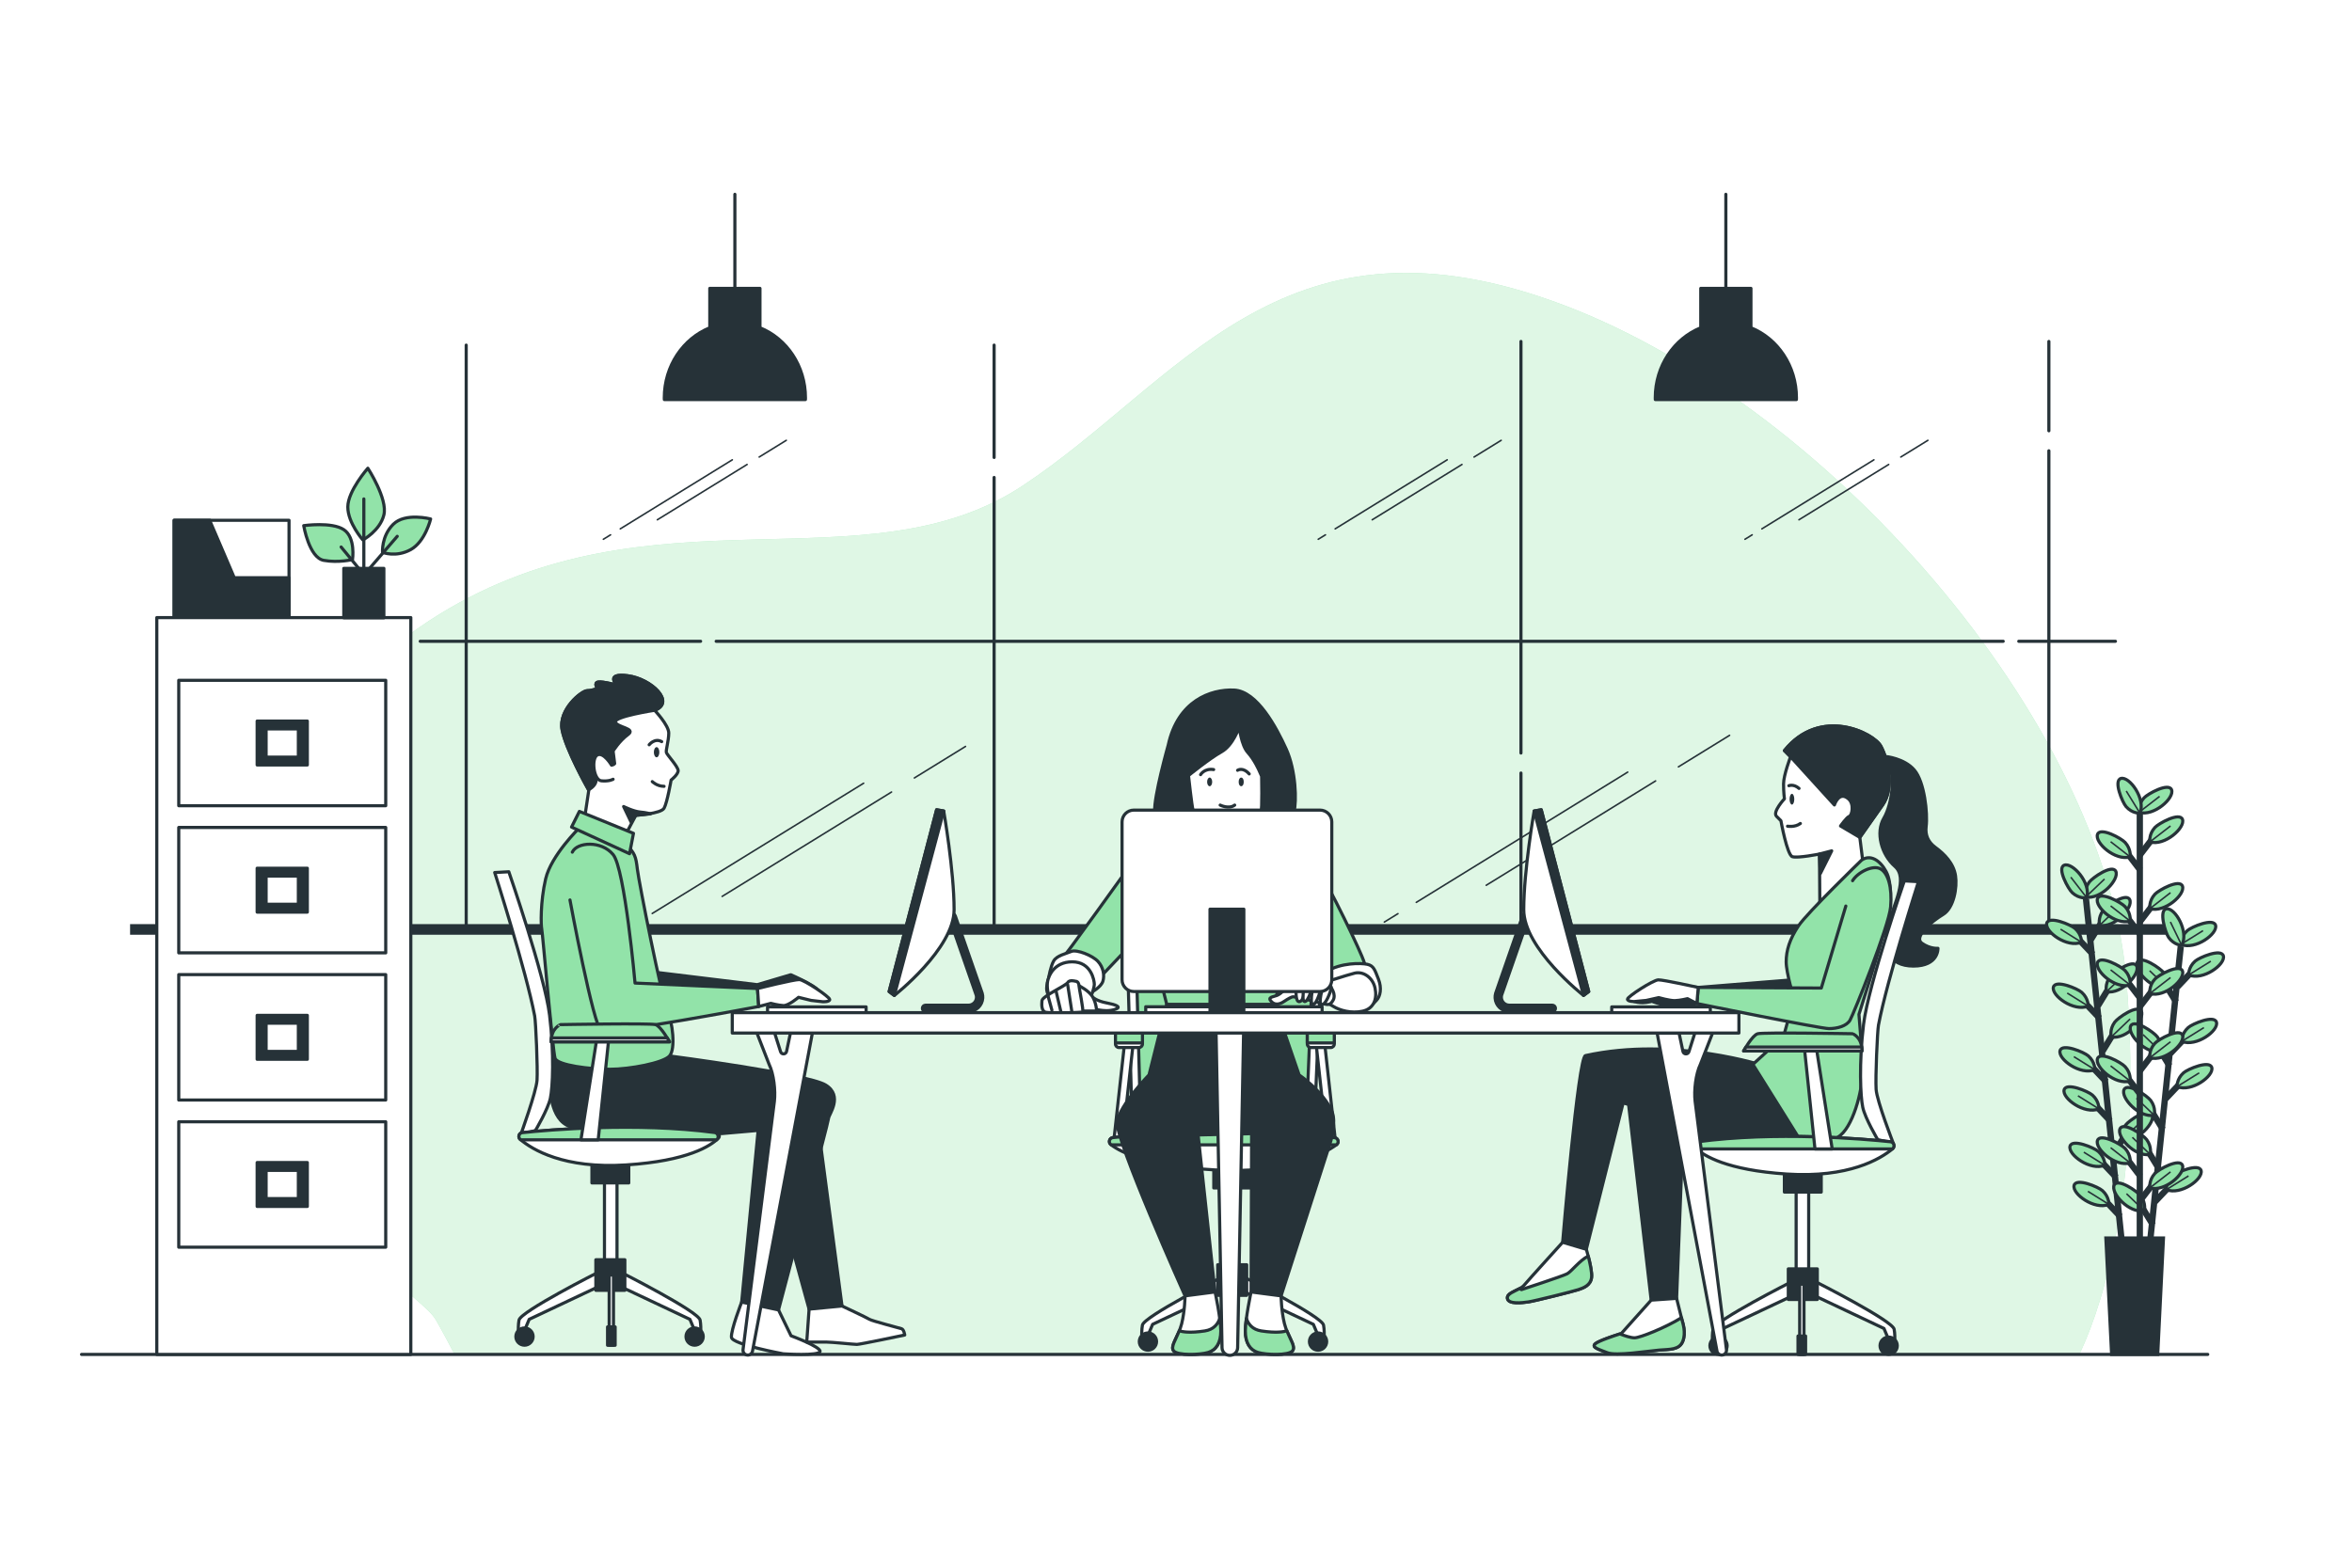 <?xml version="1.0" encoding="UTF-8" standalone="no"?>
<!-- Generator: Adobe Illustrator 27.5.0, SVG Export Plug-In . SVG Version: 6.00 Build 0)  -->

<svg
   version="1.1"
   x="0px"
   y="0px"
   viewBox="0 0 750 500"
   style="enable-background:new 0 0 750 500;"
   xml:space="preserve"
   id="svg799"
   sodipodi:docname="workplace.svg"
   inkscape:version="1.2.2 (b0a8486541, 2022-12-01)"
   xmlns:inkscape="http://www.inkscape.org/namespaces/inkscape"
   xmlns:sodipodi="http://sodipodi.sourceforge.net/DTD/sodipodi-0.dtd"
   xmlns="http://www.w3.org/2000/svg"
   xmlns:svg="http://www.w3.org/2000/svg"><defs
   id="defs803"><filter
     style="color-interpolation-filters:sRGB;"
     inkscape:label="Greyscale"
     id="filter2314"
     x="-0.002"
     y="-0.005"
     width="1.003"
     height="1.009"><feColorMatrix
       values="0.21 0.72 0.072 0 0 0.21 0.72 0.072 0 0 0.21 0.72 0.072 0 0 0 0 0 1 0 "
       id="feColorMatrix2312" /></filter><filter
     style="color-interpolation-filters:sRGB;"
     inkscape:label="Greyscale"
     id="filter2318"
     x="-0.002"
     y="-0.008"
     width="1.003"
     height="1.015"><feColorMatrix
       values="0.21 0.72 0.072 0 0 0.21 0.72 0.072 0 0 0.21 0.72 0.072 0 0 0 0 0 1 0 "
       id="feColorMatrix2316" /></filter><filter
     style="color-interpolation-filters:sRGB;"
     inkscape:label="Greyscale"
     id="filter2322"
     x="-0.004"
     y="-0.002"
     width="1.008"
     height="1.005"><feColorMatrix
       values="0.21 0.72 0.072 0 0 0.21 0.72 0.072 0 0 0.21 0.72 0.072 0 0 0 0 0 1 0 "
       id="feColorMatrix2320" /></filter><filter
     style="color-interpolation-filters:sRGB;"
     inkscape:label="Greyscale"
     id="filter2326"
     x="-0.005"
     y="-0.002"
     width="1.009"
     height="1.005"><feColorMatrix
       values="0.21 0.72 0.072 0 0 0.21 0.72 0.072 0 0 0.21 0.72 0.072 0 0 0 0 0 1 0 "
       id="feColorMatrix2324" /></filter><filter
     style="color-interpolation-filters:sRGB;"
     inkscape:label="Greyscale"
     id="filter2330"
     x="-0.003"
     y="-0.002"
     width="1.007"
     height="1.005"><feColorMatrix
       values="0.21 0.72 0.072 0 0 0.21 0.72 0.072 0 0 0.21 0.72 0.072 0 0 0 0 0 1 0 "
       id="feColorMatrix2328" /></filter><filter
     style="color-interpolation-filters:sRGB;"
     inkscape:label="Greyscale"
     id="filter2334"
     x="-0.006"
     y="-0.002"
     width="1.011"
     height="1.004"><feColorMatrix
       values="0.21 0.72 0.072 0 0 0.21 0.72 0.072 0 0 0.21 0.72 0.072 0 0 0 0 0 1 0 "
       id="feColorMatrix2332" /></filter><filter
     style="color-interpolation-filters:sRGB;"
     inkscape:label="Greyscale"
     id="filter2338"
     x="-0.009"
     y="-0.003"
     width="1.018"
     height="1.005"><feColorMatrix
       values="0.21 0.72 0.072 0 0 0.21 0.72 0.072 0 0 0.21 0.72 0.072 0 0 0 0 0 1 0 "
       id="feColorMatrix2336" /></filter><filter
     style="color-interpolation-filters:sRGB;"
     inkscape:label="Greyscale"
     id="filter2342"
     x="-0.001"
     y="-inf"
     width="1.001"
     height="inf"><feColorMatrix
       values="0.21 0.72 0.072 0 0 0.21 0.72 0.072 0 0 0.21 0.72 0.072 0 0 0 0 0 1 0 "
       id="feColorMatrix2340" /></filter><filter
     style="color-interpolation-filters:sRGB;"
     inkscape:label="Greyscale"
     id="filter2346"
     x="-0.001"
     y="-0.008"
     width="1.003"
     height="1.015"><feColorMatrix
       values="0.21 0.72 0.072 0 0 0.21 0.72 0.072 0 0 0.21 0.72 0.072 0 0 0 0 0 1 0 "
       id="feColorMatrix2344" /></filter><filter
     style="color-interpolation-filters:sRGB;"
     inkscape:label="Greyscale"
     id="filter2350"
     x="0"
     y="-0.003"
     width="1"
     height="1.003"><feColorMatrix
       values="0.21 0.72 0.072 0 0 0.21 0.72 0.072 0 0 0.21 0.72 0.072 0 0 0 0 0 1 0 "
       id="feColorMatrix2348" /></filter><filter
     style="color-interpolation-filters:sRGB;"
     inkscape:label="Greyscale"
     id="filter2354"
     x="0"
     y="0"
     width="1"
     height="1"><feColorMatrix
       values="0.21 0.72 0.072 0 0 0.21 0.72 0.072 0 0 0.21 0.72 0.072 0 0 0 0 0 1 0 "
       id="feColorMatrix2352" /></filter></defs><sodipodi:namedview
   id="namedview801"
   pagecolor="#ffffff"
   bordercolor="#000000"
   borderopacity="0.25"
   inkscape:showpageshadow="2"
   inkscape:pageopacity="0.0"
   inkscape:pagecheckerboard="0"
   inkscape:deskcolor="#d1d1d1"
   showgrid="false"
   inkscape:zoom="1.7466667"
   inkscape:cx="375.85878"
   inkscape:cy="250.4771"
   inkscape:window-width="2560"
   inkscape:window-height="1371"
   inkscape:window-x="0"
   inkscape:window-y="0"
   inkscape:window-maximized="1"
   inkscape:current-layer="svg799" />
<g
   id="Background_Simple"
   style="filter:url(#filter2354)">
	<g
   id="g6">
		<path
   style="fill:#92E3A9;"
   d="M139,420.975c2.211,3.87,4.419,8.04,5.955,11h518.078c4.395-9.005,21.065-48.56,14.967-120    c-7-82-96-185-183-216s-119,26-169,59s-118-1-186,41s-72,123-50,165S135,413.975,139,420.975z"
   id="path2" />
		<path
   style="opacity:0.7;fill:#FFFFFF;"
   d="M139,420.975c2.211,3.87,4.419,8.04,5.955,11h518.078    c4.395-9.005,21.065-48.56,14.967-120c-7-82-96-185-183-216s-119,26-169,59s-118-1-186,41s-72,123-50,165S135,413.975,139,420.975    z"
   id="path4" />
	</g>
</g>
<g
   id="Window"
   style="filter:url(#filter2350)">
	<g
   id="g81">
		<g
   id="g31">
			<rect
   x="41.481"
   y="294.739"
   style="fill:#263238;"
   width="649.146"
   height="3.388"
   id="rect9" />
			
				<line
   style="fill:none;stroke:#263238;stroke-linecap:round;stroke-linejoin:round;stroke-miterlimit:10;"
   x1="485"
   y1="240.174"
   x2="485"
   y2="108.904"
   id="line11" />
			
				<line
   style="fill:none;stroke:#263238;stroke-linecap:round;stroke-linejoin:round;stroke-miterlimit:10;"
   x1="485"
   y1="296.739"
   x2="485"
   y2="246.553"
   id="line13" />
			
				<line
   style="fill:none;stroke:#263238;stroke-linecap:round;stroke-linejoin:round;stroke-miterlimit:10;"
   x1="317"
   y1="145.901"
   x2="317"
   y2="110.072"
   id="line15" />
			
				<line
   style="fill:none;stroke:#263238;stroke-linecap:round;stroke-linejoin:round;stroke-miterlimit:10;"
   x1="317"
   y1="296.739"
   x2="317"
   y2="152.28"
   id="line17" />
			
				<line
   style="fill:none;stroke:#263238;stroke-linecap:round;stroke-linejoin:round;stroke-miterlimit:10;"
   x1="653.338"
   y1="137.395"
   x2="653.338"
   y2="108.904"
   id="line19" />
			
				<line
   style="fill:none;stroke:#263238;stroke-linecap:round;stroke-linejoin:round;stroke-miterlimit:10;"
   x1="653.338"
   y1="296.739"
   x2="653.338"
   y2="143.775"
   id="line21" />
			
				<line
   style="fill:none;stroke:#263238;stroke-linecap:round;stroke-linejoin:round;stroke-miterlimit:10;"
   x1="148.662"
   y1="296.739"
   x2="148.662"
   y2="110.072"
   id="line23" />
			
				<line
   style="fill:none;stroke:#263238;stroke-linecap:round;stroke-linejoin:round;stroke-miterlimit:10;"
   x1="643.739"
   y1="204.531"
   x2="674.566"
   y2="204.531"
   id="line25" />
			
				<line
   style="fill:none;stroke:#263238;stroke-linecap:round;stroke-linejoin:round;stroke-miterlimit:10;"
   x1="228.372"
   y1="204.531"
   x2="638.777"
   y2="204.531"
   id="line27" />
			
				<line
   style="fill:none;stroke:#263238;stroke-linecap:round;stroke-linejoin:round;stroke-miterlimit:10;"
   x1="134"
   y1="204.531"
   x2="223.41"
   y2="204.531"
   id="line29" />
		</g>
		<g
   id="g41">
			
				<line
   style="fill:none;stroke:#263238;stroke-width:0.5;stroke-linecap:round;stroke-linejoin:round;stroke-miterlimit:10;"
   x1="422.657"
   y1="170.576"
   x2="420.354"
   y2="171.995"
   id="line33" />
			
				<line
   style="fill:none;stroke:#263238;stroke-width:0.5;stroke-linecap:round;stroke-linejoin:round;stroke-miterlimit:10;"
   x1="461.477"
   y1="146.652"
   x2="425.751"
   y2="168.669"
   id="line35" />
			
				<line
   style="fill:none;stroke:#263238;stroke-width:0.5;stroke-linecap:round;stroke-linejoin:round;stroke-miterlimit:10;"
   x1="466.191"
   y1="148.139"
   x2="437.568"
   y2="165.779"
   id="line37" />
			
				<line
   style="fill:none;stroke:#263238;stroke-width:0.5;stroke-linecap:round;stroke-linejoin:round;stroke-miterlimit:10;"
   x1="478.691"
   y1="140.435"
   x2="470.047"
   y2="145.763"
   id="line39" />
		</g>
		<g
   id="g51">
			
				<line
   style="fill:none;stroke:#263238;stroke-width:0.5;stroke-linecap:round;stroke-linejoin:round;stroke-miterlimit:10;"
   x1="194.699"
   y1="170.576"
   x2="192.396"
   y2="171.995"
   id="line43" />
			
				<line
   style="fill:none;stroke:#263238;stroke-width:0.5;stroke-linecap:round;stroke-linejoin:round;stroke-miterlimit:10;"
   x1="233.519"
   y1="146.652"
   x2="197.793"
   y2="168.669"
   id="line45" />
			
				<line
   style="fill:none;stroke:#263238;stroke-width:0.5;stroke-linecap:round;stroke-linejoin:round;stroke-miterlimit:10;"
   x1="238.233"
   y1="148.139"
   x2="209.61"
   y2="165.779"
   id="line47" />
			
				<line
   style="fill:none;stroke:#263238;stroke-width:0.5;stroke-linecap:round;stroke-linejoin:round;stroke-miterlimit:10;"
   x1="250.733"
   y1="140.435"
   x2="242.089"
   y2="145.763"
   id="line49" />
		</g>
		<g
   id="g61">
			
				<line
   style="fill:none;stroke:#263238;stroke-width:0.5;stroke-linecap:round;stroke-linejoin:round;stroke-miterlimit:10;"
   x1="558.73"
   y1="170.576"
   x2="556.427"
   y2="171.995"
   id="line53" />
			
				<line
   style="fill:none;stroke:#263238;stroke-width:0.5;stroke-linecap:round;stroke-linejoin:round;stroke-miterlimit:10;"
   x1="597.551"
   y1="146.652"
   x2="561.825"
   y2="168.669"
   id="line55" />
			
				<line
   style="fill:none;stroke:#263238;stroke-width:0.5;stroke-linecap:round;stroke-linejoin:round;stroke-miterlimit:10;"
   x1="602.264"
   y1="148.139"
   x2="573.642"
   y2="165.779"
   id="line57" />
			
				<line
   style="fill:none;stroke:#263238;stroke-width:0.5;stroke-linecap:round;stroke-linejoin:round;stroke-miterlimit:10;"
   x1="614.765"
   y1="140.435"
   x2="606.12"
   y2="145.763"
   id="line59" />
		</g>
		<g
   id="g69">
			
				<line
   style="fill:none;stroke:#263238;stroke-width:0.5;stroke-linecap:round;stroke-linejoin:round;stroke-miterlimit:10;"
   x1="275.396"
   y1="249.8"
   x2="207.977"
   y2="291.349"
   id="line63" />
			
				<line
   style="fill:none;stroke:#263238;stroke-width:0.5;stroke-linecap:round;stroke-linejoin:round;stroke-miterlimit:10;"
   x1="284.291"
   y1="252.608"
   x2="230.277"
   y2="285.895"
   id="line65" />
			
				<line
   style="fill:none;stroke:#263238;stroke-width:0.5;stroke-linecap:round;stroke-linejoin:round;stroke-miterlimit:10;"
   x1="307.881"
   y1="238.07"
   x2="291.568"
   y2="248.123"
   id="line67" />
		</g>
		<g
   id="g79">
			
				<line
   style="fill:none;stroke:#263238;stroke-width:0.5;stroke-linecap:round;stroke-linejoin:round;stroke-miterlimit:10;"
   x1="445.78"
   y1="291.404"
   x2="441.434"
   y2="294.082"
   id="line71" />
			
				<line
   style="fill:none;stroke:#263238;stroke-width:0.5;stroke-linecap:round;stroke-linejoin:round;stroke-miterlimit:10;"
   x1="519.039"
   y1="246.257"
   x2="451.62"
   y2="287.805"
   id="line73" />
			
				<line
   style="fill:none;stroke:#263238;stroke-width:0.5;stroke-linecap:round;stroke-linejoin:round;stroke-miterlimit:10;"
   x1="527.934"
   y1="249.064"
   x2="473.92"
   y2="282.352"
   id="line75" />
			
				<line
   style="fill:none;stroke:#263238;stroke-width:0.5;stroke-linecap:round;stroke-linejoin:round;stroke-miterlimit:10;"
   x1="551.524"
   y1="234.526"
   x2="535.211"
   y2="244.579"
   id="line77" />
		</g>
	</g>
</g>
<g
   id="Lamp"
   style="filter:url(#filter2346)">
	<g
   id="g88">
		<path
   style="fill:#263238;stroke:#263238;stroke-linecap:round;stroke-linejoin:round;stroke-miterlimit:10;"
   d="M242.335,104.539    V91.975h-16v12.565c-8.48,3.426-14.508,12.132-14.508,22.337c0,0.186,0.009,0.37,0.013,0.556h44.989    c0.004-0.185,0.013-0.369,0.013-0.556C256.843,116.672,250.815,107.965,242.335,104.539z"
   id="path84" />
		
			<line
   style="fill:none;stroke:#263238;stroke-linecap:round;stroke-linejoin:round;stroke-miterlimit:10;"
   x1="234.335"
   y1="91.975"
   x2="234.335"
   y2="61.975"
   id="line86" />
	</g>
	<g
   id="g94">
		<path
   style="fill:#263238;stroke:#263238;stroke-linecap:round;stroke-linejoin:round;stroke-miterlimit:10;"
   d="M558.335,104.539    V91.975h-16v12.565c-8.48,3.426-14.508,12.132-14.508,22.337c0,0.186,0.009,0.37,0.013,0.556h44.989    c0.004-0.185,0.013-0.369,0.013-0.556C572.843,116.672,566.815,107.965,558.335,104.539z"
   id="path90" />
		
			<line
   style="fill:none;stroke:#263238;stroke-linecap:round;stroke-linejoin:round;stroke-miterlimit:10;"
   x1="550.335"
   y1="91.975"
   x2="550.335"
   y2="61.975"
   id="line92" />
	</g>
</g>
<g
   id="Floor"
   style="filter:url(#filter2342)">
	
		<line
   style="fill:none;stroke:#263238;stroke-linecap:round;stroke-linejoin:round;stroke-miterlimit:10;"
   x1="26"
   y1="431.975"
   x2="704"
   y2="431.975"
   id="line97" />
</g>
<g
   id="Plant"
   style="filter:url(#filter2338)">
	<g
   id="g374">
		<g
   id="g192">
			
				<line
   style="fill:none;stroke:#263238;stroke-width:2;stroke-miterlimit:10;"
   x1="665.173"
   y1="286.711"
   x2="676.631"
   y2="396.499"
   id="line100" />
			<g
   id="g190">
				<g
   id="g108">
					
						<line
   style="fill:none;stroke:#263238;stroke-width:2;stroke-miterlimit:10;"
   x1="674.784"
   y1="375.489"
   x2="669.59"
   y2="370.002"
   id="line102" />
					<path
   style="fill:#92E3A9;stroke:#263238;stroke-miterlimit:10;"
   d="M671.168,371.646c0,0,0.149-2.427-2.067-4.406       c-1.333-1.191-8.35-4.143-9.016-1.671C659.361,368.257,666.543,373.535,671.168,371.646z"
   id="path104" />
					
						<line
   style="fill:none;stroke:#263238;stroke-width:0.5;stroke-miterlimit:10;"
   x1="671.168"
   y1="371.646"
   x2="664.488"
   y2="367.484"
   id="line106" />
				</g>
				<g
   id="g116">
					
						<line
   style="fill:none;stroke:#263238;stroke-width:2;stroke-miterlimit:10;"
   x1="676.087"
   y1="387.975"
   x2="670.893"
   y2="382.488"
   id="line110" />
					<path
   style="fill:#92E3A9;stroke:#263238;stroke-miterlimit:10;"
   d="M672.471,384.132c0,0,0.149-2.427-2.067-4.406       c-1.333-1.191-8.35-4.143-9.016-1.671C660.664,380.743,667.846,386.022,672.471,384.132z"
   id="path112" />
					
						<line
   style="fill:none;stroke:#263238;stroke-width:0.5;stroke-miterlimit:10;"
   x1="672.471"
   y1="384.132"
   x2="665.791"
   y2="379.97"
   id="line114" />
				</g>
				<g
   id="g124">
					
						<line
   style="fill:none;stroke:#263238;stroke-width:2;stroke-miterlimit:10;"
   x1="671.604"
   y1="345.02"
   x2="666.41"
   y2="339.534"
   id="line118" />
					<path
   style="fill:#92E3A9;stroke:#263238;stroke-miterlimit:10;"
   d="M667.988,341.178c0,0,0.149-2.427-2.067-4.406       c-1.333-1.191-8.35-4.143-9.016-1.671C656.181,337.788,663.363,343.067,667.988,341.178z"
   id="path120" />
					
						<line
   style="fill:none;stroke:#263238;stroke-width:0.5;stroke-miterlimit:10;"
   x1="667.988"
   y1="341.178"
   x2="661.308"
   y2="337.015"
   id="line122" />
				</g>
				<g
   id="g132">
					
						<line
   style="fill:none;stroke:#263238;stroke-width:2;stroke-miterlimit:10;"
   x1="672.908"
   y1="357.506"
   x2="667.713"
   y2="352.02"
   id="line126" />
					<path
   style="fill:#92E3A9;stroke:#263238;stroke-miterlimit:10;"
   d="M669.291,353.664c0,0,0.149-2.427-2.067-4.406       c-1.333-1.191-8.35-4.143-9.016-1.671C657.484,350.275,664.666,355.553,669.291,353.664z"
   id="path128" />
					
						<line
   style="fill:none;stroke:#263238;stroke-width:0.5;stroke-miterlimit:10;"
   x1="669.291"
   y1="353.664"
   x2="662.612"
   y2="349.501"
   id="line130" />
				</g>
				<g
   id="g140">
					
						<line
   style="fill:none;stroke:#263238;stroke-width:2;stroke-miterlimit:10;"
   x1="669.488"
   y1="324.737"
   x2="664.293"
   y2="319.251"
   id="line134" />
					<path
   style="fill:#92E3A9;stroke:#263238;stroke-miterlimit:10;"
   d="M665.871,320.895c0,0,0.149-2.427-2.067-4.406       c-1.333-1.191-8.35-4.143-9.016-1.671C654.064,317.506,661.246,322.784,665.871,320.895z"
   id="path136" />
					
						<line
   style="fill:none;stroke:#263238;stroke-width:0.5;stroke-miterlimit:10;"
   x1="665.871"
   y1="320.895"
   x2="659.191"
   y2="316.733"
   id="line138" />
				</g>
				<g
   id="g148">
					
						<line
   style="fill:none;stroke:#263238;stroke-width:2;stroke-miterlimit:10;"
   x1="667.362"
   y1="304.366"
   x2="662.167"
   y2="298.88"
   id="line142" />
					<path
   style="fill:#92E3A9;stroke:#263238;stroke-miterlimit:10;"
   d="M663.746,300.524c0,0,0.149-2.427-2.067-4.406       c-1.333-1.191-8.35-4.143-9.016-1.672C651.938,297.134,659.12,302.413,663.746,300.524z"
   id="path144" />
					
						<line
   style="fill:none;stroke:#263238;stroke-width:0.5;stroke-miterlimit:10;"
   x1="663.746"
   y1="300.524"
   x2="657.066"
   y2="296.361"
   id="line146" />
				</g>
				<g
   id="g156">
					
						<line
   style="fill:none;stroke:#263238;stroke-width:2;stroke-miterlimit:10;"
   x1="673.911"
   y1="368.101"
   x2="677.861"
   y2="361.66"
   id="line150" />
					<path
   style="fill:#92E3A9;stroke:#263238;stroke-miterlimit:10;"
   d="M676.656,363.595c0,0-0.646-2.344,1.113-4.738       c1.059-1.44,7.315-5.777,8.477-3.497C687.509,357.84,681.572,364.488,676.656,363.595z"
   id="path152" />
					
						<line
   style="fill:none;stroke:#263238;stroke-width:0.5;stroke-miterlimit:10;"
   x1="676.656"
   y1="363.595"
   x2="682.671"
   y2="357.846"
   id="line154" />
				</g>
				<g
   id="g164">
					
						<line
   style="fill:none;stroke:#263238;stroke-width:2;stroke-miterlimit:10;"
   x1="670.482"
   y1="335.244"
   x2="674.432"
   y2="328.803"
   id="line158" />
					<path
   style="fill:#92E3A9;stroke:#263238;stroke-miterlimit:10;"
   d="M673.227,330.737c0,0-0.646-2.344,1.113-4.738       c1.059-1.44,7.315-5.777,8.476-3.497C684.08,324.983,678.143,331.631,673.227,330.737z"
   id="path160" />
					
						<line
   style="fill:none;stroke:#263238;stroke-width:0.5;stroke-miterlimit:10;"
   x1="673.227"
   y1="330.737"
   x2="679.242"
   y2="324.988"
   id="line162" />
				</g>
				<g
   id="g172">
					
						<line
   style="fill:none;stroke:#263238;stroke-width:2;stroke-miterlimit:10;"
   x1="668.975"
   y1="320.804"
   x2="672.925"
   y2="314.364"
   id="line166" />
					<path
   style="fill:#92E3A9;stroke:#263238;stroke-miterlimit:10;"
   d="M671.72,316.298c0,0-0.647-2.344,1.113-4.738       c1.059-1.44,7.315-5.777,8.477-3.497C682.573,310.543,676.636,317.191,671.72,316.298z"
   id="path168" />
					
						<line
   style="fill:none;stroke:#263238;stroke-width:0.5;stroke-miterlimit:10;"
   x1="671.72"
   y1="316.298"
   x2="677.735"
   y2="310.549"
   id="line170" />
				</g>
				<g
   id="g188">
					
						<line
   style="fill:none;stroke:#263238;stroke-width:2;stroke-miterlimit:10;"
   x1="666.766"
   y1="299.636"
   x2="670.716"
   y2="293.195"
   id="line174" />
					<path
   style="fill:#92E3A9;stroke:#263238;stroke-miterlimit:10;"
   d="M669.511,295.129c0,0-0.646-2.344,1.113-4.738       c1.059-1.44,7.315-5.777,8.477-3.497C680.364,289.375,674.427,296.023,669.511,295.129z"
   id="path176" />
					
						<line
   style="fill:none;stroke:#263238;stroke-width:0.5;stroke-miterlimit:10;"
   x1="669.511"
   y1="295.129"
   x2="675.526"
   y2="289.38"
   id="line178" />
					<path
   style="fill:#92E3A9;stroke:#263238;stroke-miterlimit:10;"
   d="M665.077,286.101c0,0-0.646-2.344,1.113-4.738       c1.059-1.44,7.315-5.777,8.477-3.497C675.93,280.347,669.993,286.995,665.077,286.101z"
   id="path180" />
					
						<line
   style="fill:none;stroke:#263238;stroke-width:0.5;stroke-miterlimit:10;"
   x1="665.077"
   y1="286.101"
   x2="671.092"
   y2="280.352"
   id="line182" />
					<path
   style="fill:#92E3A9;stroke:#263238;stroke-miterlimit:10;"
   d="M665.425,286.349c0,0-2.399,0.397-4.595-1.604       c-1.321-1.204-4.978-7.88-2.589-8.796C660.841,274.953,666.829,281.554,665.425,286.349z"
   id="path184" />
					
						<line
   style="fill:none;stroke:#263238;stroke-width:0.5;stroke-miterlimit:10;"
   x1="665.425"
   y1="286.349"
   x2="660.339"
   y2="279.765"
   id="line186" />
				</g>
			</g>
		</g>
		<g
   id="g278">
			<line
   style="fill:none;stroke:#263238;stroke-width:2;stroke-miterlimit:10;"
   x1="695.393"
   y1="301.831"
   x2="684"
   y2="411.626"
   id="line194" />
			<g
   id="g276">
				<g
   id="g202">
					
						<line
   style="fill:none;stroke:#263238;stroke-width:2;stroke-miterlimit:10;"
   x1="686.519"
   y1="390.685"
   x2="682.566"
   y2="384.247"
   id="line196" />
					<path
   style="fill:#92E3A9;stroke:#263238;stroke-miterlimit:10;"
   d="M683.772,386.18c0,0,0.645-2.344-1.116-4.737       c-1.06-1.44-7.318-5.773-8.479-3.492C672.915,380.432,678.856,387.077,683.772,386.18z"
   id="path198" />
					
						<line
   style="fill:none;stroke:#263238;stroke-width:0.5;stroke-miterlimit:10;"
   x1="683.772"
   y1="386.18"
   x2="678.092"
   y2="380.731"
   id="line200" />
				</g>
				<g
   id="g210">
					
						<line
   style="fill:none;stroke:#263238;stroke-width:2;stroke-miterlimit:10;"
   x1="689.681"
   y1="360.215"
   x2="685.727"
   y2="353.777"
   id="line204" />
					<path
   style="fill:#92E3A9;stroke:#263238;stroke-miterlimit:10;"
   d="M686.933,355.71c0,0,0.645-2.344-1.116-4.737       c-1.06-1.44-7.318-5.773-8.479-3.492C676.077,349.962,682.018,356.607,686.933,355.71z"
   id="path206" />
					
						<line
   style="fill:none;stroke:#263238;stroke-width:0.5;stroke-miterlimit:10;"
   x1="686.933"
   y1="355.71"
   x2="681.253"
   y2="350.261"
   id="line208" />
				</g>
				<g
   id="g218">
					
						<line
   style="fill:none;stroke:#263238;stroke-width:2;stroke-miterlimit:10;"
   x1="688.385"
   y1="372.702"
   x2="684.432"
   y2="366.263"
   id="line212" />
					<path
   style="fill:#92E3A9;stroke:#263238;stroke-miterlimit:10;"
   d="M685.638,368.197c0,0,0.645-2.344-1.116-4.737       c-1.06-1.44-7.318-5.773-8.479-3.492C674.781,362.449,680.722,369.093,685.638,368.197z"
   id="path214" />
					
						<line
   style="fill:none;stroke:#263238;stroke-width:0.5;stroke-miterlimit:10;"
   x1="685.638"
   y1="368.197"
   x2="679.958"
   y2="362.748"
   id="line216" />
				</g>
				<g
   id="g226">
					
						<line
   style="fill:none;stroke:#263238;stroke-width:2;stroke-miterlimit:10;"
   x1="691.786"
   y1="339.931"
   x2="687.832"
   y2="333.493"
   id="line220" />
					<path
   style="fill:#92E3A9;stroke:#263238;stroke-miterlimit:10;"
   d="M689.038,335.426c0,0,0.645-2.344-1.116-4.737       c-1.06-1.44-7.318-5.773-8.479-3.492C678.182,329.678,684.123,336.323,689.038,335.426z"
   id="path222" />
					
						<line
   style="fill:none;stroke:#263238;stroke-width:0.5;stroke-miterlimit:10;"
   x1="689.038"
   y1="335.426"
   x2="683.358"
   y2="329.977"
   id="line224" />
				</g>
				<g
   id="g234">
					
						<line
   style="fill:none;stroke:#263238;stroke-width:2;stroke-miterlimit:10;"
   x1="693.9"
   y1="319.558"
   x2="689.946"
   y2="313.12"
   id="line228" />
					<path
   style="fill:#92E3A9;stroke:#263238;stroke-miterlimit:10;"
   d="M691.152,315.054c0,0,0.645-2.344-1.116-4.737       c-1.06-1.44-7.318-5.773-8.479-3.492C680.295,309.306,686.237,315.95,691.152,315.054z"
   id="path230" />
					
						<line
   style="fill:none;stroke:#263238;stroke-width:0.5;stroke-miterlimit:10;"
   x1="691.152"
   y1="315.054"
   x2="685.472"
   y2="309.605"
   id="line232" />
				</g>
				<g
   id="g242">
					
						<line
   style="fill:none;stroke:#263238;stroke-width:2;stroke-miterlimit:10;"
   x1="687.186"
   y1="383.276"
   x2="692.377"
   y2="377.786"
   id="line236" />
					<path
   style="fill:#92E3A9;stroke:#263238;stroke-miterlimit:10;"
   d="M690.8,379.431c0,0-0.15-2.427,2.065-4.407       c1.333-1.191,8.347-4.148,9.015-1.677C702.605,376.035,695.426,381.318,690.8,379.431z"
   id="path238" />
					
						<line
   style="fill:none;stroke:#263238;stroke-width:0.5;stroke-miterlimit:10;"
   x1="690.8"
   y1="379.431"
   x2="697.87"
   y2="375.044"
   id="line240" />
				</g>
				<g
   id="g250">
					
						<line
   style="fill:none;stroke:#263238;stroke-width:2;stroke-miterlimit:10;"
   x1="690.595"
   y1="350.417"
   x2="695.786"
   y2="344.927"
   id="line244" />
					<path
   style="fill:#92E3A9;stroke:#263238;stroke-miterlimit:10;"
   d="M694.209,346.572c0,0-0.15-2.427,2.065-4.407       c1.333-1.192,8.348-4.147,9.015-1.677C706.015,343.176,698.836,348.459,694.209,346.572z"
   id="path246" />
					
						<line
   style="fill:none;stroke:#263238;stroke-width:0.5;stroke-miterlimit:10;"
   x1="694.209"
   y1="346.572"
   x2="701.279"
   y2="342.184"
   id="line248" />
				</g>
				<g
   id="g258">
					
						<line
   style="fill:none;stroke:#263238;stroke-width:2;stroke-miterlimit:10;"
   x1="692.094"
   y1="335.976"
   x2="697.285"
   y2="330.487"
   id="line252" />
					<path
   style="fill:#92E3A9;stroke:#263238;stroke-miterlimit:10;"
   d="M695.708,332.132c0,0-0.15-2.427,2.065-4.407       c1.333-1.191,8.347-4.148,9.015-1.677C707.513,328.735,700.334,334.018,695.708,332.132z"
   id="path254" />
					
						<line
   style="fill:none;stroke:#263238;stroke-width:0.5;stroke-miterlimit:10;"
   x1="695.708"
   y1="332.132"
   x2="702.778"
   y2="327.744"
   id="line256" />
				</g>
				<g
   id="g274">
					
						<line
   style="fill:none;stroke:#263238;stroke-width:2;stroke-miterlimit:10;"
   x1="694.291"
   y1="314.806"
   x2="699.482"
   y2="309.317"
   id="line260" />
					<path
   style="fill:#92E3A9;stroke:#263238;stroke-miterlimit:10;"
   d="M697.904,310.962c0,0-0.15-2.427,2.065-4.407       c1.333-1.191,8.348-4.147,9.015-1.677C709.71,307.565,702.531,312.849,697.904,310.962z"
   id="path262" />
					
						<line
   style="fill:none;stroke:#263238;stroke-width:0.5;stroke-miterlimit:10;"
   x1="697.904"
   y1="310.962"
   x2="704.974"
   y2="306.574"
   id="line264" />
					<path
   style="fill:#92E3A9;stroke:#263238;stroke-miterlimit:10;"
   d="M695.424,301.214c0,0-0.15-2.427,2.065-4.407       c1.332-1.191,8.348-4.147,9.015-1.677C707.23,297.818,700.051,303.101,695.424,301.214z"
   id="path266" />
					
						<line
   style="fill:none;stroke:#263238;stroke-width:0.5;stroke-miterlimit:10;"
   x1="695.424"
   y1="301.214"
   x2="702.494"
   y2="296.827"
   id="line268" />
					<path
   style="fill:#92E3A9;stroke:#263238;stroke-miterlimit:10;"
   d="M695.714,301.529c0,0-2.429-0.105-4.166-2.516       c-1.045-1.45-3.249-8.737-0.722-9.141C693.575,289.432,698.076,297.125,695.714,301.529z"
   id="path270" />
					
						<line
   style="fill:none;stroke:#263238;stroke-width:0.5;stroke-miterlimit:10;"
   x1="695.714"
   y1="301.529"
   x2="692.092"
   y2="294.038"
   id="line272" />
				</g>
			</g>
		</g>
		
			<line
   style="fill:none;stroke:#263238;stroke-width:2;stroke-miterlimit:10;"
   x1="682.337"
   y1="257.122"
   x2="682.337"
   y2="395.965"
   id="line280" />
		<g
   id="g370">
			<g
   id="g288">
				
					<line
   style="fill:none;stroke:#263238;stroke-width:2;stroke-miterlimit:10;"
   x1="682.448"
   y1="375.088"
   x2="677.851"
   y2="369.093"
   id="line282" />
				<path
   style="fill:#92E3A9;stroke:#263238;stroke-miterlimit:10;"
   d="M679.25,370.892c0,0,0.4-2.398-1.599-4.597      c-1.202-1.323-7.875-4.987-8.794-2.598C667.858,366.295,674.453,372.29,679.25,370.892z"
   id="path284" />
				
					<line
   style="fill:none;stroke:#263238;stroke-width:0.5;stroke-miterlimit:10;"
   x1="679.25"
   y1="370.892"
   x2="673.038"
   y2="366.058"
   id="line286" />
			</g>
			<g
   id="g296">
				
					<line
   style="fill:none;stroke:#263238;stroke-width:2;stroke-miterlimit:10;"
   x1="682.448"
   y1="348.996"
   x2="677.851"
   y2="343.001"
   id="line290" />
				<path
   style="fill:#92E3A9;stroke:#263238;stroke-miterlimit:10;"
   d="M679.25,344.799c0,0,0.4-2.398-1.599-4.597      c-1.202-1.323-7.875-4.987-8.794-2.598C667.858,340.203,674.453,346.198,679.25,344.799z"
   id="path292" />
				
					<line
   style="fill:none;stroke:#263238;stroke-width:0.5;stroke-miterlimit:10;"
   x1="679.25"
   y1="344.799"
   x2="673.038"
   y2="339.966"
   id="line294" />
			</g>
			<g
   id="g304">
				
					<line
   style="fill:none;stroke:#263238;stroke-width:2;stroke-miterlimit:10;"
   x1="682.448"
   y1="318.362"
   x2="677.851"
   y2="312.367"
   id="line298" />
				<path
   style="fill:#92E3A9;stroke:#263238;stroke-miterlimit:10;"
   d="M679.25,314.165c0,0,0.4-2.398-1.599-4.597      c-1.202-1.323-7.875-4.987-8.794-2.598C667.858,309.569,674.453,315.565,679.25,314.165z"
   id="path300" />
				
					<line
   style="fill:none;stroke:#263238;stroke-width:0.5;stroke-miterlimit:10;"
   x1="679.25"
   y1="314.165"
   x2="673.038"
   y2="309.332"
   id="line302" />
			</g>
			<g
   id="g312">
				
					<line
   style="fill:none;stroke:#263238;stroke-width:2;stroke-miterlimit:10;"
   x1="682.448"
   y1="297.97"
   x2="677.851"
   y2="291.974"
   id="line306" />
				<path
   style="fill:#92E3A9;stroke:#263238;stroke-miterlimit:10;"
   d="M679.25,293.773c0,0,0.4-2.398-1.599-4.597      c-1.202-1.323-7.875-4.987-8.794-2.598C667.858,289.176,674.453,295.172,679.25,293.773z"
   id="path308" />
				
					<line
   style="fill:none;stroke:#263238;stroke-width:0.5;stroke-miterlimit:10;"
   x1="679.25"
   y1="293.773"
   x2="673.038"
   y2="288.939"
   id="line310" />
			</g>
			<g
   id="g320">
				
					<line
   style="fill:none;stroke:#263238;stroke-width:2;stroke-miterlimit:10;"
   x1="682.448"
   y1="277.488"
   x2="677.851"
   y2="271.492"
   id="line314" />
				<path
   style="fill:#92E3A9;stroke:#263238;stroke-miterlimit:10;"
   d="M679.25,273.291c0,0,0.4-2.398-1.599-4.597      c-1.202-1.323-7.875-4.987-8.794-2.598C667.858,268.694,674.453,274.69,679.25,273.291z"
   id="path316" />
				
					<line
   style="fill:none;stroke:#263238;stroke-width:0.5;stroke-miterlimit:10;"
   x1="679.25"
   y1="273.291"
   x2="673.038"
   y2="268.457"
   id="line318" />
			</g>
			<g
   id="g328">
				
					<line
   style="fill:none;stroke:#263238;stroke-width:2;stroke-miterlimit:10;"
   x1="682.346"
   y1="383.056"
   x2="686.943"
   y2="377.06"
   id="line322" />
				<path
   style="fill:#92E3A9;stroke:#263238;stroke-miterlimit:10;"
   d="M685.544,378.859c0,0-0.399-2.398,1.599-4.597      c1.202-1.323,7.875-4.987,8.794-2.598C696.936,374.262,690.34,380.258,685.544,378.859z"
   id="path324" />
				
					<line
   style="fill:none;stroke:#263238;stroke-width:0.5;stroke-miterlimit:10;"
   x1="685.544"
   y1="378.859"
   x2="692.123"
   y2="373.765"
   id="line326" />
			</g>
			<g
   id="g336">
				
					<line
   style="fill:none;stroke:#263238;stroke-width:2;stroke-miterlimit:10;"
   x1="682.346"
   y1="341.558"
   x2="686.943"
   y2="335.562"
   id="line330" />
				<path
   style="fill:#92E3A9;stroke:#263238;stroke-miterlimit:10;"
   d="M685.544,337.361c0,0-0.399-2.398,1.599-4.597      c1.202-1.323,7.875-4.987,8.794-2.598C696.936,332.764,690.34,338.76,685.544,337.361z"
   id="path332" />
				
					<line
   style="fill:none;stroke:#263238;stroke-width:0.5;stroke-miterlimit:10;"
   x1="685.544"
   y1="337.361"
   x2="692.123"
   y2="332.267"
   id="line334" />
			</g>
			<g
   id="g344">
				
					<line
   style="fill:none;stroke:#263238;stroke-width:2;stroke-miterlimit:10;"
   x1="682.346"
   y1="321.076"
   x2="686.943"
   y2="315.08"
   id="line338" />
				<path
   style="fill:#92E3A9;stroke:#263238;stroke-miterlimit:10;"
   d="M685.544,316.879c0,0-0.399-2.398,1.599-4.597      c1.202-1.323,7.875-4.987,8.794-2.598C696.936,312.282,690.34,318.278,685.544,316.879z"
   id="path340" />
				
					<line
   style="fill:none;stroke:#263238;stroke-width:0.5;stroke-miterlimit:10;"
   x1="685.544"
   y1="316.879"
   x2="692.123"
   y2="311.785"
   id="line342" />
			</g>
			<g
   id="g352">
				
					<line
   style="fill:none;stroke:#263238;stroke-width:2;stroke-miterlimit:10;"
   x1="682.346"
   y1="294.004"
   x2="686.943"
   y2="288.009"
   id="line346" />
				<path
   style="fill:#92E3A9;stroke:#263238;stroke-miterlimit:10;"
   d="M685.544,289.807c0,0-0.399-2.398,1.599-4.597      c1.202-1.323,7.875-4.987,8.794-2.598C696.936,285.211,690.34,291.206,685.544,289.807z"
   id="path348" />
				
					<line
   style="fill:none;stroke:#263238;stroke-width:0.5;stroke-miterlimit:10;"
   x1="685.544"
   y1="289.807"
   x2="692.123"
   y2="284.713"
   id="line350" />
			</g>
			<g
   id="g368">
				
					<line
   style="fill:none;stroke:#263238;stroke-width:2;stroke-miterlimit:10;"
   x1="682.346"
   y1="272.721"
   x2="686.943"
   y2="266.725"
   id="line354" />
				<path
   style="fill:#92E3A9;stroke:#263238;stroke-miterlimit:10;"
   d="M685.544,268.524c0,0-0.399-2.398,1.599-4.597      c1.202-1.323,7.875-4.987,8.794-2.598C696.936,263.927,690.34,269.923,685.544,268.524z"
   id="path356" />
				
					<line
   style="fill:none;stroke:#263238;stroke-width:0.5;stroke-miterlimit:10;"
   x1="685.544"
   y1="268.524"
   x2="692.123"
   y2="263.43"
   id="line358" />
				<path
   style="fill:#92E3A9;stroke:#263238;stroke-miterlimit:10;"
   d="M682.071,259.084c0,0-0.4-2.398,1.599-4.597      c1.202-1.323,7.875-4.987,8.794-2.598C693.463,254.488,686.867,260.483,682.071,259.084z"
   id="path360" />
				
					<line
   style="fill:none;stroke:#263238;stroke-width:0.5;stroke-miterlimit:10;"
   x1="682.071"
   y1="259.084"
   x2="688.65"
   y2="253.991"
   id="line362" />
				<path
   style="fill:#92E3A9;stroke:#263238;stroke-miterlimit:10;"
   d="M682.392,259.367c0,0-2.427,0.146-4.404-2.072      c-1.189-1.335-4.134-8.355-1.661-9.018C679.015,247.556,684.286,254.744,682.392,259.367z"
   id="path364" />
				
					<line
   style="fill:none;stroke:#263238;stroke-width:0.5;stroke-miterlimit:10;"
   x1="682.392"
   y1="259.367"
   x2="678.016"
   y2="252.29"
   id="line366" />
			</g>
		</g>
		<polygon
   style="fill:#263238;stroke:#263238;stroke-miterlimit:10;"
   points="688.049,431.975 673.345,431.975 671.507,394.839     689.887,394.839   "
   id="polygon372" />
	</g>
</g>
<g
   id="File_Cabinet"
   style="filter:url(#filter2334)">
	<g
   id="g433">
		<g
   id="g411">
			
				<rect
   x="50"
   y="196.975"
   style="fill:#FFFFFF;stroke:#263238;stroke-linecap:round;stroke-linejoin:round;stroke-miterlimit:10;"
   width="81"
   height="235"
   id="rect377" />
			<g
   id="g385">
				
					<rect
   x="57"
   y="216.975"
   style="fill:#FFFFFF;stroke:#263238;stroke-linecap:round;stroke-linejoin:round;stroke-miterlimit:10;"
   width="66"
   height="40"
   id="rect379" />
				
					<rect
   x="82"
   y="229.975"
   style="fill:#263238;stroke:#263238;stroke-linecap:round;stroke-linejoin:round;stroke-miterlimit:10;"
   width="16"
   height="14"
   id="rect381" />
				
					<rect
   x="84.857"
   y="232.475"
   style="fill:#FFFFFF;stroke:#263238;stroke-linecap:round;stroke-linejoin:round;stroke-miterlimit:10;"
   width="10.285"
   height="9"
   id="rect383" />
			</g>
			<g
   id="g393">
				
					<rect
   x="57"
   y="263.91"
   style="fill:#FFFFFF;stroke:#263238;stroke-linecap:round;stroke-linejoin:round;stroke-miterlimit:10;"
   width="66"
   height="40"
   id="rect387" />
				
					<rect
   x="82"
   y="276.91"
   style="fill:#263238;stroke:#263238;stroke-linecap:round;stroke-linejoin:round;stroke-miterlimit:10;"
   width="16"
   height="14"
   id="rect389" />
				
					<rect
   x="84.857"
   y="279.41"
   style="fill:#FFFFFF;stroke:#263238;stroke-linecap:round;stroke-linejoin:round;stroke-miterlimit:10;"
   width="10.285"
   height="9"
   id="rect391" />
			</g>
			<g
   id="g401">
				
					<rect
   x="57"
   y="310.846"
   style="fill:#FFFFFF;stroke:#263238;stroke-linecap:round;stroke-linejoin:round;stroke-miterlimit:10;"
   width="66"
   height="40"
   id="rect395" />
				
					<rect
   x="82"
   y="323.846"
   style="fill:#263238;stroke:#263238;stroke-linecap:round;stroke-linejoin:round;stroke-miterlimit:10;"
   width="16"
   height="14"
   id="rect397" />
				
					<rect
   x="84.857"
   y="326.346"
   style="fill:#FFFFFF;stroke:#263238;stroke-linecap:round;stroke-linejoin:round;stroke-miterlimit:10;"
   width="10.285"
   height="9"
   id="rect399" />
			</g>
			<g
   id="g409">
				
					<rect
   x="57"
   y="357.781"
   style="fill:#FFFFFF;stroke:#263238;stroke-linecap:round;stroke-linejoin:round;stroke-miterlimit:10;"
   width="66"
   height="40"
   id="rect403" />
				
					<rect
   x="82"
   y="370.781"
   style="fill:#263238;stroke:#263238;stroke-linecap:round;stroke-linejoin:round;stroke-miterlimit:10;"
   width="16"
   height="14"
   id="rect405" />
				
					<rect
   x="84.857"
   y="373.282"
   style="fill:#FFFFFF;stroke:#263238;stroke-linecap:round;stroke-linejoin:round;stroke-miterlimit:10;"
   width="10.285"
   height="9"
   id="rect407" />
			</g>
		</g>
		<g
   id="g417">
			
				<rect
   x="55.534"
   y="165.946"
   style="fill:none;stroke:#263238;stroke-linecap:round;stroke-linejoin:round;stroke-miterlimit:10;"
   width="36.632"
   height="30.668"
   id="rect413" />
			<polygon
   style="fill:#263238;stroke:#263238;stroke-linecap:round;stroke-linejoin:round;stroke-miterlimit:10;"
   points="     92.165,184.262 74.701,184.262 67.035,166.372 66.969,165.946 55.534,165.946 55.534,196.614 92.165,196.614    "
   id="polygon415" />
		</g>
		<g
   id="g431">
			
				<rect
   x="109.629"
   y="181.28"
   style="fill:#263238;stroke:#263238;stroke-linecap:round;stroke-linejoin:round;stroke-miterlimit:10;"
   width="12.778"
   height="15.76"
   id="rect419" />
			<path
   style="fill:#92E3A9;stroke:#263238;stroke-linecap:round;stroke-linejoin:round;stroke-miterlimit:10;"
   d="     M115.705,172.204c0,0,5.425-2.85,6.703-7.962c1.278-5.111-5.111-14.908-5.111-14.908s-6.389,7.241-6.389,12.353     S115.705,172.204,115.705,172.204z"
   id="path421" />
			<path
   style="fill:#92E3A9;stroke:#263238;stroke-linecap:round;stroke-linejoin:round;stroke-miterlimit:10;"
   d="M112.41,178.463     c0,0,1.053-6.98-2.781-9.536c-3.834-2.556-12.778-1.278-12.778-1.278s1.704,10.223,6.389,11.075     C107.925,179.576,112.41,178.463,112.41,178.463z"
   id="path423" />
			<path
   style="fill:#92E3A9;stroke:#263238;stroke-linecap:round;stroke-linejoin:round;stroke-miterlimit:10;"
   d="     M121.982,176.169c0,0-0.426-5.111,3.408-8.945c3.834-3.833,11.927-1.704,11.927-1.704s-1.704,7.241-6.389,9.797     C126.241,177.872,121.982,176.169,121.982,176.169z"
   id="path425" />
			
				<line
   style="fill:none;stroke:#263238;stroke-linecap:round;stroke-linejoin:round;stroke-miterlimit:10;"
   x1="114.741"
   y1="181.706"
   x2="108.777"
   y2="174.465"
   id="line427" />
			<polyline
   style="fill:none;stroke:#263238;stroke-linecap:round;stroke-linejoin:round;stroke-miterlimit:10;"
   points="     116.019,159.13 116.019,183.41 126.667,171.057    "
   id="polyline429" />
		</g>
	</g>
</g>
<g
   id="Character_3"
   style="filter:url(#filter2330)">
	<g
   id="g516">
		<g
   id="g476">
			<path
   style="fill:#263238;stroke:#263238;stroke-linecap:round;stroke-linejoin:round;stroke-miterlimit:10;"
   d="     M601.261,241.269c0,0,5.93,0.539,9.165,4.313c3.235,3.774,4.313,13.747,3.773,18.062c-0.337,2.703,0.678,4.961,2.878,6.572     c3.004,2.199,5.886,5.151,6.498,9.101c0.57,3.675-0.516,10.277-3.985,12.358c-4.043,2.426-9.434,7.278-6.739,9.165     c2.695,1.887,5.121,1.617,5.121,1.617s0.27,5.66-7.817,5.66s-9.973-5.93-8.086-12.938c1.887-7.008,6.469-15.095,2.156-18.868     c-4.313-3.774-6.2-10.782-3.504-15.364c2.695-4.582,3.774-14.286,1.348-16.712C599.644,241.808,601.261,241.269,601.261,241.269z     "
   id="path436" />
			<path
   style="fill:#263238;stroke:#263238;stroke-linecap:round;stroke-linejoin:round;stroke-miterlimit:10;"
   d="     M518.977,349.257l7.547,65.411l8.106-0.559l1.957-50.036l5.032-0.559l31.587,1.957c0,0,3.913-0.839,5.032-0.839     c1.118,0,2.516-3.075-4.193-5.87c-6.709-2.795-53.111-11.74-54.229-11.74C518.698,347.02,518.977,349.257,518.977,349.257z"
   id="path438" />
			<path
   style="fill:#263238;stroke:#263238;stroke-linecap:round;stroke-linejoin:round;stroke-miterlimit:10;"
   d="     M562.864,340.032c0,0-29.029-9.611-57.304-3.354c-2.316,0.512-7.268,59.54-7.268,59.54l7.547,2.236l11.74-46.682     c0,0,49.198,14.256,59.261,12.859C586.904,363.233,562.864,340.032,562.864,340.032z"
   id="path440" />
			<g
   id="g454">
				<path
   style="fill:#FFFFFF;stroke:#263238;stroke-linecap:round;stroke-linejoin:round;stroke-miterlimit:10;"
   d="      M570.97,241.357c0,0-2.236,5.87-2.236,8.665s0.279,4.752,0.279,4.752s-3.914,4.193-2.516,5.591      c1.398,1.398,1.398,1.398,1.398,1.398s1.957,10.902,3.634,11.461c1.677,0.559,8.666-0.839,8.666-0.839l0.105,15.413      l13.872-11.779l-1.118-8.945c0,0,3.354-4.752,7.268-10.343c3.913-5.591,1.677-14.536-0.559-18.729      c-2.236-4.193-19.288-12.859-30.749,1.398L570.97,241.357z"
   id="path442" />
				<polygon
   style="fill:#263238;stroke:#263238;stroke-linecap:round;stroke-linejoin:round;stroke-miterlimit:10;"
   points="      580.195,272.385 584.091,271.37 580.48,278.591     "
   id="polygon444" />
				<path
   style="fill:#263238;stroke:#263238;stroke-linecap:round;stroke-linejoin:round;stroke-miterlimit:10;"
   d="      M599.762,238.003c-2.236-4.193-19.288-12.859-30.749,1.398l1.957,1.957l13.977,15.374c0,0,1.434-4.561,4.473-1.957      c1.957,1.677,1.118,5.311,0.279,5.591c-0.839,0.28-2.795,3.075-2.795,3.075l6.15,3.634c0,0,3.354-4.752,7.268-10.343      C604.235,251.141,601.998,242.196,599.762,238.003z"
   id="path446" />
				<ellipse
   style="fill:#263238;"
   cx="571.406"
   cy="254.9"
   rx="0.753"
   ry="1.722"
   id="ellipse448" />
				<path
   style="fill:none;stroke:#263238;stroke-linecap:round;stroke-linejoin:round;stroke-miterlimit:10;"
   d="M570.438,250.596      c0,0,1.506-0.646,3.228,0.861"
   id="path450" />
				<path
   style="fill:none;stroke:#263238;stroke-linecap:round;stroke-linejoin:round;stroke-miterlimit:10;"
   d="M570.007,263.508      c0,0,2.367,0.43,4.089-0.861"
   id="path452" />
			</g>
			<path
   style="fill:#263238;stroke:#263238;stroke-linecap:round;stroke-linejoin:round;stroke-miterlimit:10;"
   d="     M571.613,312.501l-30.085,2.43l-9.671-0.896c0,0-13.315,4.521-10.719,5.396c2.596,0.875,5.619-0.063,5.619-0.063     s3.952,1.651,7.864,1.564c3.913-0.088,6.482-0.869,6.482-0.869l33.553,5.048L571.613,312.501z"
   id="path456" />
			<path
   style="fill:#92E3A9;stroke:#263238;stroke-linecap:round;stroke-linejoin:round;stroke-miterlimit:10;"
   d="     M593.613,274.342c0,0-17.331,16.772-20.126,20.965c-2.795,4.193-3.913,7.827-3.913,11.461s2.516,11.74,2.516,11.74l-3.354,12.02     l-9.784,8.945l15.374,24.599c0,0,6.988,1.398,11.74-1.398c4.752-2.795,7.827-14.815,7.827-20.685s-1.118-18.449-1.118-18.449     s6.429-20.126,8.386-27.674c1.957-7.547,2.236-14.256,0.28-17.89C599.483,274.342,596.408,272.385,593.613,274.342z"
   id="path458" />
			<path
   style="fill:#FFFFFF;stroke:#263238;stroke-linecap:round;stroke-linejoin:round;stroke-miterlimit:10;"
   d="     M526.525,414.667l-9.504,10.622c0,0-7.268,2.236-8.386,3.354c-1.118,1.118,1.118,1.677,3.913,2.795     c2.795,1.118,13.138-0.559,16.492-0.839c3.354-0.28,6.429,0,7.547-2.795c1.118-2.795,0-5.87-0.279-6.988     c-0.28-1.118-1.677-6.709-1.677-6.709L526.525,414.667z"
   id="path460" />
			<path
   style="fill:#92E3A9;stroke:#263238;stroke-linecap:round;stroke-linejoin:round;stroke-miterlimit:10;"
   d="     M516.546,425.439c-1.614,0.512-6.964,2.258-7.911,3.205c-1.118,1.118,1.118,1.677,3.914,2.795     c2.795,1.118,13.138-0.559,16.492-0.839c3.354-0.279,6.429,0,7.547-2.795c1.118-2.795,0-5.87-0.279-6.988     c-0.032-0.126-0.079-0.316-0.136-0.542c-4.88,3.06-13.182,6.413-14.959,6.413C520.008,426.687,518.075,426.038,516.546,425.439z"
   id="path462" />
			<g
   id="g468">
				<path
   style="fill:#FFFFFF;stroke:#263238;stroke-linecap:round;stroke-linejoin:round;stroke-miterlimit:10;"
   d="      M498.292,396.218c0,0-10.902,12.02-12.299,13.697c-1.398,1.677-5.591,2.236-5.311,4.193c0.279,1.957,4.752,1.398,6.709,1.118      c1.957-0.28,14.256-3.354,15.933-3.914c1.677-0.559,3.914-1.398,4.193-3.913c0.28-2.516-1.677-8.945-1.677-8.945      L498.292,396.218z"
   id="path464" />
				<path
   style="fill:#92E3A9;stroke:#263238;stroke-linecap:round;stroke-linejoin:round;stroke-miterlimit:10;"
   d="M507.516,407.4      c0.175-1.57-0.522-4.664-1.07-6.768c-2.744,1.342-5.395,4.969-6.757,5.65c-1.677,0.839-14.536,5.032-14.536,5.032l-0.586-0.33      c-1.76,0.967-4.097,1.648-3.886,3.125c0.279,1.957,4.752,1.398,6.709,1.118c1.957-0.28,14.256-3.355,15.933-3.914      C505.001,410.754,507.237,409.915,507.516,407.4z"
   id="path466" />
			</g>
			<g
   id="g474">
				<path
   style="fill:#92E3A9;stroke:#263238;stroke-linecap:round;stroke-linejoin:round;stroke-miterlimit:10;"
   d="      M588.593,288.979l-7.817,26.146l-39.248-0.195l-0.424,5.132c0,0,39.402,8.001,42.098,8.001s5.66-0.809,6.739-2.695      c1.078-1.887,12.399-29.92,12.938-36.12c0.539-6.2-0.809-10.782-3.235-12.13c-2.426-1.348-7.278,1.078-8.895,3.774"
   id="path470" />
				<path
   style="fill:#FFFFFF;stroke:#263238;stroke-linecap:round;stroke-linejoin:round;stroke-miterlimit:10;"
   d="      M541.528,314.931c0,0-11.109-2.448-12.726-2.411c-1.617,0.036-9.856,5.343-9.838,6.152c0.018,0.809,2.174,0.76,2.174,0.76      l3.767-0.354l4.024-0.899c0,0,3.527,0.999,5.144,0.963c1.617-0.036,4.03-0.63,4.03-0.63l3,1.551L541.528,314.931z"
   id="path472" />
			</g>
		</g>
		<g
   id="g514">
			<path
   style="fill:#FFFFFF;stroke:#263238;stroke-linecap:round;stroke-linejoin:round;stroke-miterlimit:10;"
   d="M611.75,281.2     l-4.5-0.25c0,0-11.5,33.25-13,45.75s-1,23-0.25,26.5s4.75,10.25,4.75,10.25l5,1.25c0,0-5.25-13.5-5.5-17.25     s0.395-18.629,0.75-20.5C601.75,312.45,611.75,281.2,611.75,281.2z"
   id="path478" />
			<g
   id="g484">
				<path
   style="fill:#FFFFFF;stroke:#263238;stroke-linecap:round;stroke-linejoin:round;stroke-miterlimit:10;"
   d="M571.5,408.7      c0,0-24.75,12.5-25.25,15.25s0,6.25,0,6.25l0.875-0.875l2.375-5.625l22.25-10.5L571.5,408.7z"
   id="path480" />
				
					<circle
   style="fill:#263238;stroke:#263238;stroke-linecap:round;stroke-linejoin:round;stroke-miterlimit:10;"
   cx="548"
   cy="429.2"
   r="2.75"
   id="circle482" />
			</g>
			<g
   id="g490">
				<path
   style="fill:#FFFFFF;stroke:#263238;stroke-linecap:round;stroke-linejoin:round;stroke-miterlimit:10;"
   d="M578.75,408.7      c0,0,24.75,12.5,25.25,15.25s0,6.25,0,6.25l-0.875-0.875l-2.375-5.625l-22.25-10.5L578.75,408.7z"
   id="path486" />
				
					<circle
   style="fill:#263238;stroke:#263238;stroke-linecap:round;stroke-linejoin:round;stroke-miterlimit:10;"
   cx="602.25"
   cy="429.2"
   r="2.75"
   id="circle488" />
			</g>
			
				<rect
   x="572.75"
   y="367.95"
   style="fill:#FFFFFF;stroke:#263238;stroke-linecap:round;stroke-linejoin:round;stroke-miterlimit:10;"
   width="4"
   height="43.5"
   id="rect492" />
			
				<rect
   x="569"
   y="372.2"
   style="fill:#263238;stroke:#263238;stroke-linecap:round;stroke-linejoin:round;stroke-miterlimit:10;"
   width="11.75"
   height="8"
   id="rect494" />
			<g
   id="g500">
				<path
   style="fill:#FFFFFF;stroke:#263238;stroke-linecap:round;stroke-linejoin:round;stroke-miterlimit:10;"
   d="      M602.792,364.146c-8.656-0.907-36.549-3.327-61.55,0.024c-0.949,0.127-1.316,1.304-0.619,1.961      c2.657,2.508,10.032,7.07,29.128,8.319c19.732,1.291,29.806-4.764,33.734-8.03C604.363,365.689,603.929,364.265,602.792,364.146      z"
   id="path496" />
				<path
   style="fill:#92E3A9;stroke:#263238;stroke-linecap:round;stroke-linejoin:round;stroke-miterlimit:10;"
   d="      M540.599,366.107c0.016,0.015,0.032,0.03,0.048,0.046c0.206,0.193,0.484,0.297,0.767,0.297h62.03      c0.014-0.012,0.028-0.023,0.042-0.035c0.874-0.728,0.431-2.151-0.701-2.27c-8.663-0.907-36.55-3.326-61.546,0.025      C540.307,364.295,539.917,365.46,540.599,366.107z"
   id="path498" />
			</g>
			
				<rect
   x="570.25"
   y="404.7"
   style="fill:#263238;stroke:#263238;stroke-linecap:round;stroke-linejoin:round;stroke-miterlimit:10;"
   width="9.25"
   height="9.75"
   id="rect502" />
			
				<rect
   x="573.875"
   y="409.575"
   style="fill:#FFFFFF;stroke:#263238;stroke-linecap:round;stroke-linejoin:round;stroke-miterlimit:10;"
   width="1.375"
   height="22.375"
   id="rect504" />
			
				<rect
   x="573.342"
   y="426.114"
   style="fill:#263238;stroke:#263238;stroke-linecap:round;stroke-linejoin:round;stroke-miterlimit:10;"
   width="2.422"
   height="5.86"
   id="rect506" />
			<polygon
   style="fill:#FFFFFF;stroke:#263238;stroke-linecap:round;stroke-linejoin:round;stroke-miterlimit:10;"
   points="     584.25,366.45 578.75,366.45 575.25,332.95 579,332.95    "
   id="polygon508" />
			<path
   style="fill:#92E3A9;stroke:#263238;stroke-linecap:round;stroke-linejoin:round;stroke-miterlimit:10;"
   d="M593.75,335.2     H556c0,0,2.75-5,4.5-5.5s30.25,0,30.25,0S593.75,330.7,593.75,335.2z"
   id="path510" />
			<path
   style="fill:#FFFFFF;stroke:#263238;stroke-linecap:round;stroke-linejoin:round;stroke-miterlimit:10;"
   d="M556,335.2     h37.75c0-0.455-0.037-0.864-0.092-1.25h-36.92C556.29,334.674,556,335.2,556,335.2z"
   id="path512" />
		</g>
	</g>
</g>
<g
   id="Character_2"
   style="filter:url(#filter2326)">
	<g
   id="g663">
		<g
   id="g571">
			<g
   id="g523">
				<path
   style="fill:#FFFFFF;stroke:#263238;stroke-linecap:round;stroke-linejoin:round;stroke-miterlimit:10;"
   d="      M416.109,279.446h-51.037c-3.442,0-6.205,2.842-6.107,6.283l1.822,64.3l-2,14.203h63.697l-3-14.203l2.729-64.214      C422.361,282.342,419.585,279.446,416.109,279.446z"
   id="path519" />
				<path
   style="fill:#92E3A9;stroke:#263238;stroke-linecap:round;stroke-linejoin:round;stroke-miterlimit:10;"
   d="      M413.781,283.32h-46.373c-3.128,0-5.638,2.698-5.549,5.964l1.656,61.036l-1.817,13.482h57.877l-2.726-13.482l2.48-60.954      C419.462,286.069,416.94,283.32,413.781,283.32z"
   id="path521" />
			</g>
			<polygon
   style="fill:#FFFFFF;stroke:#263238;stroke-linecap:round;stroke-linejoin:round;stroke-miterlimit:10;"
   points="     358.5,333.634 355.25,363.134 358,363.134 361.25,333.634    "
   id="polygon525" />
			<polygon
   style="fill:#FFFFFF;stroke:#263238;stroke-linecap:round;stroke-linejoin:round;stroke-miterlimit:10;"
   points="     422.5,333.634 425.75,363.134 423,363.134 419.75,333.634    "
   id="polygon527" />
			<g
   id="g533">
				<path
   style="fill:#FFFFFF;stroke:#263238;stroke-linecap:round;stroke-linejoin:round;stroke-miterlimit:10;"
   d="      M363.167,334.105h-6.335c-0.628,0-1.136-0.509-1.136-1.136v-3.753c0-0.628,0.509-1.136,1.136-1.136h6.335      c0.628,0,1.137,0.509,1.137,1.136v3.753C364.304,333.596,363.795,334.105,363.167,334.105z"
   id="path529" />
				<path
   style="fill:#92E3A9;stroke:#263238;stroke-linecap:round;stroke-linejoin:round;stroke-miterlimit:10;"
   d="      M363.167,328.08h-6.335c-0.628,0-1.136,0.509-1.136,1.136v3.42h8.608v-3.42C364.304,328.589,363.795,328.08,363.167,328.08z"
   id="path531" />
			</g>
			<g
   id="g539">
				<path
   style="fill:#FFFFFF;stroke:#263238;stroke-linecap:round;stroke-linejoin:round;stroke-miterlimit:10;"
   d="      M424.342,334.105h-6.335c-0.628,0-1.137-0.509-1.137-1.136v-3.753c0-0.628,0.509-1.136,1.137-1.136h6.335      c0.628,0,1.136,0.509,1.136,1.136v3.753C425.478,333.596,424.969,334.105,424.342,334.105z"
   id="path535" />
				<path
   style="fill:#92E3A9;stroke:#263238;stroke-linecap:round;stroke-linejoin:round;stroke-miterlimit:10;"
   d="      M424.342,328.08h-6.335c-0.628,0-1.137,0.509-1.137,1.136v3.42h8.608v-3.42C425.478,328.589,424.969,328.08,424.342,328.08z"
   id="path537" />
			</g>
			<g
   id="g569">
				<g
   id="g545">
					<path
   style="fill:#FFFFFF;stroke:#263238;stroke-linecap:round;stroke-linejoin:round;stroke-miterlimit:10;"
   d="       M389.548,407.384c0,0-24.75,12.5-25.25,15.25s0,6.25,0,6.25l0.875-0.875l2.375-5.625l22.25-10.5L389.548,407.384z"
   id="path541" />
					
						<circle
   style="fill:#263238;stroke:#263238;stroke-linecap:round;stroke-linejoin:round;stroke-miterlimit:10;"
   cx="366.048"
   cy="427.884"
   r="2.75"
   id="circle543" />
				</g>
				<g
   id="g551">
					<path
   style="fill:#FFFFFF;stroke:#263238;stroke-linecap:round;stroke-linejoin:round;stroke-miterlimit:10;"
   d="       M396.798,407.384c0,0,24.75,12.5,25.25,15.25s0,6.25,0,6.25l-0.875-0.875l-2.375-5.625l-22.25-10.5L396.798,407.384z"
   id="path547" />
					
						<circle
   style="fill:#263238;stroke:#263238;stroke-linecap:round;stroke-linejoin:round;stroke-miterlimit:10;"
   cx="420.298"
   cy="427.884"
   r="2.75"
   id="circle549" />
				</g>
				
					<rect
   x="390.798"
   y="366.634"
   style="fill:#FFFFFF;stroke:#263238;stroke-linecap:round;stroke-linejoin:round;stroke-miterlimit:10;"
   width="4"
   height="43.5"
   id="rect553" />
				
					<rect
   x="387.048"
   y="370.884"
   style="fill:#263238;stroke:#263238;stroke-linecap:round;stroke-linejoin:round;stroke-miterlimit:10;"
   width="11.75"
   height="8"
   id="rect555" />
				<g
   id="g561">
					<path
   style="fill:#FFFFFF;stroke:#263238;stroke-linecap:round;stroke-linejoin:round;stroke-miterlimit:10;"
   d="       M425.549,362.845c-9.721-0.892-41.841-3.35-70.684-0.018c-1.122,0.13-1.499,1.56-0.604,2.249       c3.314,2.552,11.943,6.85,33.145,8.057c22.673,1.291,34.25-4.762,38.765-8.028       C427.109,364.427,426.702,362.951,425.549,362.845z"
   id="path557" />
					<path
   style="fill:#92E3A9;stroke:#263238;stroke-linecap:round;stroke-linejoin:round;stroke-miterlimit:10;"
   d="       M354.237,365.056c0.033,0.026,0.067,0.052,0.102,0.078h71.789c0.016-0.012,0.033-0.023,0.049-0.035       c0.932-0.675,0.517-2.148-0.629-2.253c-9.723-0.892-41.84-3.349-70.679-0.018C353.762,362.955,353.356,364.374,354.237,365.056       z"
   id="path559" />
				</g>
				
					<rect
   x="388.298"
   y="403.384"
   style="fill:#263238;stroke:#263238;stroke-linecap:round;stroke-linejoin:round;stroke-miterlimit:10;"
   width="9.25"
   height="9.75"
   id="rect563" />
				
					<rect
   x="391.923"
   y="408.259"
   style="fill:#FFFFFF;stroke:#263238;stroke-linecap:round;stroke-linejoin:round;stroke-miterlimit:10;"
   width="1.375"
   height="22.375"
   id="rect565" />
				
					<rect
   x="391.39"
   y="424.798"
   style="fill:#263238;stroke:#263238;stroke-linecap:round;stroke-linejoin:round;stroke-miterlimit:10;"
   width="2.422"
   height="5.86"
   id="rect567" />
			</g>
		</g>
		<g
   id="g661">
			<g
   id="g587">
				<path
   style="fill:#263238;stroke:#263238;stroke-linecap:round;stroke-linejoin:round;stroke-miterlimit:10;"
   d="      M372.044,320.316l-5.64,22.492c0,0-9.322,9.552-10.154,14.963c-0.832,5.41,21.637,55.535,21.637,55.535l9.572-1.248      l-5.41-50.078l17.063-0.416l-0.175,50.494l9.572,1.248l15.86-49.414c0,0,1.777-5.924,0.395-9.28      c-2.656-6.451-10.507-11.777-10.507-11.777l-7.745-22.518H372.044z"
   id="path573" />
				<g
   id="g579">
					<path
   style="fill:#FFFFFF;stroke:#263238;stroke-linecap:round;stroke-linejoin:round;stroke-miterlimit:10;"
   d="       M377.887,413.306c0,0-0.062,4.817-1.081,8.892c-1.019,4.075-3.82,7.131-2.547,8.66c1.273,1.528,8.405,1.273,10.952,0.509       c2.547-0.764,4.075-3.056,4.075-6.877s-1.827-12.433-1.827-12.433L377.887,413.306z"
   id="path575" />
					<path
   style="fill:#92E3A9;stroke:#263238;stroke-linecap:round;stroke-linejoin:round;stroke-miterlimit:10;"
   d="       M374.259,430.858c1.273,1.528,8.405,1.273,10.952,0.509c2.547-0.764,4.075-3.056,4.075-6.877c0-1.051-0.141-2.469-0.341-3.967       c-0.617,1.827-1.951,3.536-4.753,3.967c-4.804,0.739-7.188,0.273-8.138-0.04C374.853,427.401,373.233,429.626,374.259,430.858z       "
   id="path577" />
				</g>
				<g
   id="g585">
					<path
   style="fill:#FFFFFF;stroke:#263238;stroke-linecap:round;stroke-linejoin:round;stroke-miterlimit:10;"
   d="       M408.509,413.306c0,0,0.062,4.817,1.081,8.892c1.019,4.075,3.82,7.131,2.547,8.66c-1.273,1.528-8.405,1.273-10.952,0.509       c-2.547-0.764-4.075-3.056-4.075-6.877s1.827-12.433,1.827-12.433L408.509,413.306z"
   id="path581" />
					<path
   style="fill:#92E3A9;stroke:#263238;stroke-linecap:round;stroke-linejoin:round;stroke-miterlimit:10;"
   d="       M412.137,430.858c-1.273,1.528-8.405,1.273-10.952,0.509c-2.547-0.764-4.075-3.056-4.075-6.877       c0-1.051,0.141-2.469,0.341-3.967c0.617,1.827,1.951,3.536,4.753,3.967c4.804,0.739,7.188,0.273,8.138-0.04       C411.543,427.401,413.163,429.626,412.137,430.858z"
   id="path583" />
				</g>
			</g>
			<g
   id="g659">
				<path
   style="fill:#92E3A9;stroke:#263238;stroke-linecap:round;stroke-linejoin:round;stroke-miterlimit:10;"
   d="      M378.77,267.749c0,0-15.763,4.834-17.235,6.726c-1.471,1.892-21.438,30.052-24.381,33.204c-2.942,3.153-3.573,6.726-3.363,8.197      c0.21,1.471,2.312,5.044,2.312,5.044h8.617l6.095-9.248l15.055-15.87l6.173,24.514h34.469l5.139-25.406      c0,0,10.834,18.443,11.044,19.074c0.21,0.63,3.363,6.095,9.248,5.675c5.885-0.42,5.044-8.197,2.312-14.712      s-13.451-28.58-16.604-31.523c-3.153-2.942-20.177-6.726-20.177-6.726L378.77,267.749z"
   id="path589" />
				<g
   id="g611">
					<path
   style="fill:#FFFFFF;stroke:#263238;stroke-linecap:round;stroke-linejoin:round;stroke-miterlimit:10;"
   d="       M421.136,313.041c0,0-2.743-0.354,1.858-3.185s10.971-2.743,13.006-2.3c2.035,0.442,2.389,1.77,3.539,4.689       c1.15,2.92,0.619,5.574-0.619,6.813c-1.239,1.239-1.062,1.77-5.22,0.708c-4.158-1.062-8.494-3.451-10.352-4.601       C421.49,314.014,421.136,313.041,421.136,313.041z"
   id="path591" />
					<g
   id="g609">
						<path
   style="fill:#FFFFFF;stroke:#263238;stroke-linecap:round;stroke-linejoin:round;stroke-miterlimit:10;"
   d="        M421.568,313.608c0,0,7.531-2.513,10.362-3.221c2.831-0.708,5.84,1.416,6.547,4.778c0.708,3.362-0.354,6.547-3.982,7.344        c-3.628,0.796-7.255-0.265-9.29-1.504c-2.035-1.239-5.485-3.097-5.485-3.097L421.568,313.608z"
   id="path593" />
						<g
   id="g607">
							<path
   style="fill:#FFFFFF;stroke:#263238;stroke-linecap:round;stroke-linejoin:round;stroke-miterlimit:10;"
   d="         M413.792,313.218c0,0-2.212,0.885-2.654,1.15c-0.442,0.266-2.566,2.566-3.893,3.097c-1.327,0.531-3.274,0.531-1.77,2.035         c1.504,1.504,3.362,0.354,4.247-0.265c0.885-0.619,2.212-1.327,2.566-1.327c0.354,0,2.035,0.265,2.389,0.354         s5.84,1.504,7.255,1.858c1.416,0.354,2.212,0.619,3.185-1.15c0.973-1.77-0.531-4.247-1.681-5.043         C422.286,313.129,413.792,313.218,413.792,313.218z"
   id="path595" />
							<g
   id="g605">
								<path
   style="fill:#FFFFFF;stroke:#263238;stroke-linecap:round;stroke-linejoin:round;stroke-miterlimit:10;"
   d="          M416.391,311.882c0,0-2.943-0.841-2.943,0.21s-0.841,7.987,1.051,7.356S416.391,311.882,416.391,311.882z"
   id="path597" />
								<path
   style="fill:#FFFFFF;stroke:#263238;stroke-linecap:round;stroke-linejoin:round;stroke-miterlimit:10;"
   d="          M416.391,311.882c0,0-1.681,7.356-0.42,7.566c1.261,0.21,2.732-5.044,2.942-6.726          C419.124,311.041,417.022,311.041,416.391,311.882z"
   id="path599" />
								<path
   style="fill:#FFFFFF;stroke:#263238;stroke-linecap:round;stroke-linejoin:round;stroke-miterlimit:10;"
   d="          M419.046,312.767c0,0-1.681,7.356-0.42,7.566c1.261,0.21,2.732-5.044,2.943-6.726          C421.778,311.926,419.676,311.926,419.046,312.767z"
   id="path601" />
								<path
   style="fill:#FFFFFF;stroke:#263238;stroke-linecap:round;stroke-linejoin:round;stroke-miterlimit:10;"
   d="          M421.899,314.502c0,0-1.723,5.715-0.431,5.878c1.292,0.163,2.799-3.919,3.015-5.225          C424.698,313.849,422.545,313.849,421.899,314.502z"
   id="path603" />
							</g>
						</g>
					</g>
				</g>
				<g
   id="g635">
					<path
   style="fill:#FFFFFF;stroke:#263238;stroke-linecap:round;stroke-linejoin:round;stroke-miterlimit:10;"
   d="       M334.419,311.802c0,0,0.576-3.598,1.583-5.325c1.007-1.727,3.885-2.302,5.612-3.022c1.727-0.72,6.764,1.295,8.491,3.166       c1.727,1.871,2.159,4.461,1.583,6.332c-0.576,1.871-3.598,3.598-4.029,3.598s-3.166-4.461-5.756-4.749       C339.312,311.514,334.419,311.802,334.419,311.802z"
   id="path613" />
					<path
   style="fill:#FFFFFF;stroke:#263238;stroke-linecap:round;stroke-linejoin:round;stroke-miterlimit:10;"
   d="       M334.419,311.802c0,0,1.439-5.037,7.483-5.037c6.044,0,7.051,5.9,7.051,7.195c0,1.295-1.727,6.476-3.022,6.908       c-1.295,0.432-8.576,0.823-9.828,0.052C334.851,320.148,333.124,314.536,334.419,311.802z"
   id="path615" />
					<g
   id="g633">
						<path
   style="fill:#FFFFFF;stroke:#263238;stroke-linecap:round;stroke-linejoin:round;stroke-miterlimit:10;"
   d="        M348.522,318.134c0,0,1.295,1.151,4.317,1.727c3.022,0.576,4.893,1.295,2.878,2.015c-2.015,0.72-4.029,0.432-5.037,0.288        c-1.007-0.144-2.447-0.72-2.447-0.72L348.522,318.134z"
   id="path617" />
						<g
   id="g631">
							<path
   style="fill:#FFFFFF;stroke:#263238;stroke-linecap:round;stroke-linejoin:round;stroke-miterlimit:10;"
   d="         M344.061,314.392c0,0,3.31,1.583,4.461,3.742c1.151,2.159,1.151,4.317,1.151,4.317h-6.044L344.061,314.392z"
   id="path619" />
							<g
   id="g629">
								<path
   style="fill:#FFFFFF;stroke:#263238;stroke-linecap:round;stroke-linejoin:round;stroke-miterlimit:10;"
   d="          M342.91,312.953c0,0-1.871-0.576-2.446,0.432c-0.576,1.007-8.059,4.317-8.203,5.756c-0.144,1.439-0.144,3.454,1.295,3.742          c1.439,0.288,11.225,0.144,11.656-0.144c0.432-0.288-1.151-7.771-1.151-8.347          C344.061,313.816,343.774,312.953,342.91,312.953z"
   id="path621" />
								
									<line
   style="fill:#FFFFFF;stroke:#263238;stroke-linecap:round;stroke-linejoin:round;stroke-miterlimit:10;"
   x1="340.464"
   y1="314.104"
   x2="341.759"
   y2="322.451"
   id="line623" />
								
									<line
   style="fill:#FFFFFF;stroke:#263238;stroke-linecap:round;stroke-linejoin:round;stroke-miterlimit:10;"
   x1="336.722"
   y1="315.975"
   x2="338.305"
   y2="322.739"
   id="line625" />
								
									<line
   style="fill:#FFFFFF;stroke:#263238;stroke-linecap:round;stroke-linejoin:round;stroke-miterlimit:10;"
   x1="334.132"
   y1="317.414"
   x2="335.427"
   y2="322.163"
   id="line627" />
							</g>
						</g>
					</g>
				</g>
				<g
   id="g657">
					<path
   style="fill:#263238;stroke:#263238;stroke-linecap:round;stroke-linejoin:round;stroke-miterlimit:10;"
   d="       M372.519,237.671c0,0-4.625,16.343-4.317,21.277c0.308,4.934,14.185,11.101,22.819,12.335       c8.634,1.233,20.661-8.943,21.586-12.335c0.925-3.392,0.617-13.26-2.467-20.044c-3.084-6.784-9.251-18.502-16.652-18.81       C386.087,219.786,375.602,223.486,372.519,237.671z"
   id="path637" />
					<path
   style="fill:#FFFFFF;stroke:#263238;stroke-linecap:round;stroke-linejoin:round;stroke-miterlimit:10;"
   d="       M386.546,263.545c0,0-6.305,0.841-6.305,1.681s-2.522,2.732-2.522,2.732l2.102,16.184l12.4-7.146l10.719,7.566l0.42-15.763       l-6.305-5.254H386.546z"
   id="path639" />
					<polygon
   style="fill:#FFFFFF;stroke:#263238;stroke-linecap:round;stroke-linejoin:round;stroke-miterlimit:10;"
   points="       382.763,259.341 382.133,270.271 391.17,283.512 399.157,270.271 398.316,259.762      "
   id="polygon641" />
					<path
   style="fill:#FFFFFF;stroke:#263238;stroke-linecap:round;stroke-linejoin:round;stroke-miterlimit:10;"
   d="       M378.98,247.361c0,0,6.726-5.465,10.509-7.566c3.783-2.102,5.675-7.987,5.675-7.987s0.631,5.885,2.732,8.197       c2.102,2.312,3.573,5.675,3.573,5.675l0.841,1.892c0,0,0.21,10.719-0.21,11.35c-0.42,0.63-5.675,6.936-7.987,7.356       c-2.312,0.42-5.044,0.21-6.305-0.841c-1.261-1.051-6.936-5.465-7.356-6.936C380.031,257.03,378.98,247.361,378.98,247.361z"
   id="path643" />
					<path
   style="fill:#263238;"
   d="M386.542,249.38c0,0.766-0.362,1.388-0.81,1.388c-0.447,0-0.809-0.621-0.809-1.388       s0.362-1.388,0.809-1.388C386.18,247.992,386.542,248.613,386.542,249.38z"
   id="path645" />
					<ellipse
   style="fill:#263238;"
   cx="395.794"
   cy="249.38"
   rx="0.81"
   ry="1.388"
   id="ellipse647" />
					<path
   style="fill:none;stroke:#263238;stroke-linecap:round;stroke-linejoin:round;stroke-miterlimit:10;"
   d="M389.086,256.781       c0,0,2.776,1.388,4.626,0"
   id="path649" />
					<path
   style="fill:none;stroke:#263238;stroke-linecap:round;stroke-linejoin:round;stroke-miterlimit:10;"
   d="M388.161,259.557       c0,0,3.932,1.388,6.477-0.231"
   id="path651" />
					<path
   style="fill:none;stroke:#263238;stroke-linecap:round;stroke-linejoin:round;stroke-miterlimit:10;"
   d="M382.841,247.067       c0,0,1.156-2.082,4.164-1.619"
   id="path653" />
					<path
   style="fill:none;stroke:#263238;stroke-linecap:round;stroke-linejoin:round;stroke-miterlimit:10;"
   d="M394.638,245.679       c0,0,1.619-1.157,3.701,1.157"
   id="path655" />
				</g>
			</g>
		</g>
	</g>
</g>
<g
   id="Character_1"
   style="filter:url(#filter2322)">
	<g
   id="g742">
		<g
   id="g702">
			<polygon
   style="fill:#263238;stroke:#263238;stroke-linecap:round;stroke-linejoin:round;stroke-miterlimit:10;"
   points="     260.75,358.037 268.5,416.537 258,417.537 249,384.787    "
   id="polygon666" />
			<path
   style="fill:#263238;stroke:#263238;stroke-linecap:round;stroke-linejoin:round;stroke-miterlimit:10;"
   d="M213.5,336.787     c0,0,44,5.75,49.75,9.25s1,9.5,1,10.5s-16,61.25-16,61.25l-11.75-2.5l5.25-54.75l-11.5,1c0,0-42.25-0.25-48.5-2.25     s-7-12.75-5.75-16.75s1-5,1-5L213.5,336.787z"
   id="path668" />
			<path
   style="fill:#263238;stroke:#263238;stroke-linecap:round;stroke-linejoin:round;stroke-miterlimit:10;"
   d="     M207.275,309.887l34.188,4.166l10.701-3.17c0,0,10.364,4.463,8.847,5.853c-1.518,1.39-6.842-1.759-6.842-1.759     s-5.996,6.154-8.365,5.025c-2.369-1.129-4.913-1.241-4.913-1.241l-30.342,2.04L207.275,309.887z"
   id="path670" />
			<path
   style="fill:#92E3A9;stroke:#263238;stroke-linecap:round;stroke-linejoin:round;stroke-miterlimit:10;"
   d="M184.75,264.037     c0,0-9,8.75-10.75,16.25s-1.5,15-1.25,16s3.5,39,4.25,41.25s11.25,3.5,17.5,3.5s17-2,19-4.25s1-10.75-0.75-14.75     s-9-40.5-9.5-44.75s-0.75-5-3.75-8.25S190,262.537,184.75,264.037z"
   id="path672" />
			<g
   id="g688">
				<path
   style="fill:#FFFFFF;stroke:#263238;stroke-linecap:round;stroke-linejoin:round;stroke-miterlimit:10;"
   d="      M208.75,226.537c0,0,4.5,4.75,4.5,7.25s-1,5.5-0.75,6.25s3.75,4.5,3.75,5.75s-2.25,3-2.25,3s-1.25,7.25-2.25,9s-9,2.25-9,2.25      l-4.5,8.5l-12-6.5l1.5-10c0,0-7.25-12.75-8.5-19.25s6.25-12.5,8-12.5s3.25-0.75,3.25-0.75s-1.25-1.75,0.25-2s6,1,6,1s-4-4,3.5-3      S215.5,224.037,208.75,226.537z"
   id="path674" />
				<path
   style="fill:#263238;stroke:#263238;stroke-linecap:round;stroke-linejoin:round;stroke-miterlimit:10;"
   d="      M207.426,259.573c0,0-1.168-0.389-3.309-0.584c-2.141-0.195-5.256-1.752-5.256-1.752l2.336,4.867l1.553-2.066L207.426,259.573z"
   id="path676" />
				<path
   style="fill:#263238;stroke:#263238;stroke-linecap:round;stroke-linejoin:round;stroke-miterlimit:10;"
   d="      M208.75,226.537c6.75-2.5-1-10-8.5-11s-3.5,3-3.5,3s-4.5-1.25-6-1s-0.25,2-0.25,2s-1.5,0.75-3.25,0.75s-9.25,6-8,12.5      c1.172,6.093,7.615,17.677,8.418,19.104c1.478-0.785,2.826-2.209,2.332-3.854c-0.75-2.5,1.75-7.25,1.75-7.25s1,1.75,2.25,2.75      s2,0,2,0l-0.5-4c0,0,2-3.25,4.75-5.25s-3.5-2.25-4-4S208.75,226.537,208.75,226.537z"
   id="path678" />
				<path
   style="fill:#FFFFFF;stroke:#263238;stroke-linecap:round;stroke-linejoin:round;stroke-miterlimit:10;"
   d="M195,244.037      c0,0-2.5-4.25-4.5-3.25s-1.25,8,1.25,8.25s3.75-0.5,3.75-0.5"
   id="path680" />
				<ellipse
   style="fill:#263238;"
   cx="209.375"
   cy="239.912"
   rx="0.875"
   ry="1.625"
   id="ellipse682" />
				<path
   style="fill:none;stroke:#263238;stroke-linecap:round;stroke-linejoin:round;stroke-miterlimit:10;"
   d="M207,237.537      c0,0,1.75-2.25,4-1"
   id="path684" />
				<path
   style="fill:none;stroke:#263238;stroke-linecap:round;stroke-linejoin:round;stroke-miterlimit:10;"
   d="M208,249.287      c0,0,1.5,1.5,3.75,1.5"
   id="path686" />
			</g>
			<polygon
   style="fill:#92E3A9;stroke:#263238;stroke-linecap:round;stroke-linejoin:round;stroke-miterlimit:10;"
   points="     184.75,258.787 182.25,263.787 200.75,272.287 202,265.787    "
   id="polygon690" />
			<path
   style="fill:#FFFFFF;stroke:#263238;stroke-linecap:round;stroke-linejoin:round;stroke-miterlimit:10;"
   d="M248.25,417.787     l4,8.25c0,0,9.5,3.5,9.25,5s-11.75,0.75-11.75,0.75s-16.25-3-16.5-5.25s3.25-11.25,3.25-11.25L248.25,417.787z"
   id="path692" />
			<path
   style="fill:#FFFFFF;stroke:#263238;stroke-linecap:round;stroke-linejoin:round;stroke-miterlimit:10;"
   d="M268.5,416.537     c0,0,8,3.75,8.75,4.25s9.5,2.75,10.25,3s1,2,1,2s-14.25,3-15.25,3s-8-0.75-9.75-0.75s-6.25,0-6.25,0l0.75-10.5L268.5,416.537z"
   id="path694" />
			<g
   id="g700">
				<path
   style="fill:#92E3A9;stroke:#263238;stroke-linecap:round;stroke-linejoin:round;stroke-miterlimit:10;"
   d="      M181.75,287.037c0,0,7.5,40.5,10,41.75s50.195-7.77,50.195-7.77l-0.398-5.742l-39.048-1.738c0,0-3.25-36.5-7-41s-11.5-4-13-0.75      "
   id="path696" />
				<path
   style="fill:#FFFFFF;stroke:#263238;stroke-linecap:round;stroke-linejoin:round;stroke-miterlimit:10;"
   d="      M241.548,315.275c0,0,11.72-2.919,13.336-2.848c1.616,0.071,9.738,5.556,9.702,6.364c-0.036,0.808-2.19,0.713-2.19,0.713      l-3.758-0.436l-4.004-0.986c0,0-3.199,2.709-4.814,2.638c-1.616-0.071-4.016-0.717-4.016-0.717l-3.858,1.014L241.548,315.275z"
   id="path698" />
			</g>
		</g>
		<g
   id="g740">
			<path
   style="fill:#FFFFFF;stroke:#263238;stroke-linecap:round;stroke-linejoin:round;stroke-miterlimit:10;"
   d="M157.75,278.287     l4.5-0.25c0,0,11.5,33.25,13,45.75s1,23,0.25,26.5s-4.75,10.25-4.75,10.25l-4.75,1.5c0,0,5-13.75,5.25-17.5     s-0.395-18.629-0.75-20.5C167.75,309.537,157.75,278.287,157.75,278.287z"
   id="path704" />
			<g
   id="g710">
				<path
   style="fill:#FFFFFF;stroke:#263238;stroke-linecap:round;stroke-linejoin:round;stroke-miterlimit:10;"
   d="M198,405.787      c0,0,24.75,12.5,25.25,15.25s0,6.25,0,6.25l-0.875-0.875L220,420.787l-22.25-10.5L198,405.787z"
   id="path706" />
				
					<circle
   style="fill:#263238;stroke:#263238;stroke-linecap:round;stroke-linejoin:round;stroke-miterlimit:10;"
   cx="221.5"
   cy="426.287"
   r="2.75"
   id="circle708" />
			</g>
			<g
   id="g716">
				<path
   style="fill:#FFFFFF;stroke:#263238;stroke-linecap:round;stroke-linejoin:round;stroke-miterlimit:10;"
   d="      M190.75,405.787c0,0-24.75,12.5-25.25,15.25s0,6.25,0,6.25l0.875-0.875l2.375-5.625l22.25-10.5L190.75,405.787z"
   id="path712" />
				
					<circle
   style="fill:#263238;stroke:#263238;stroke-linecap:round;stroke-linejoin:round;stroke-miterlimit:10;"
   cx="167.25"
   cy="426.287"
   r="2.75"
   id="circle714" />
			</g>
			
				<rect
   x="192.75"
   y="365.037"
   transform="matrix(-1 -1.224647e-16 1.224647e-16 -1 389.5 773.575)"
   style="fill:#FFFFFF;stroke:#263238;stroke-linecap:round;stroke-linejoin:round;stroke-miterlimit:10;"
   width="4"
   height="43.5"
   id="rect718" />
			
				<rect
   x="188.75"
   y="369.287"
   transform="matrix(-1 -1.224647e-16 1.224647e-16 -1 389.25 746.575)"
   style="fill:#263238;stroke:#263238;stroke-linecap:round;stroke-linejoin:round;stroke-miterlimit:10;"
   width="11.75"
   height="8"
   id="rect720" />
			<g
   id="g726">
				<path
   style="fill:#FFFFFF;stroke:#263238;stroke-linecap:round;stroke-linejoin:round;stroke-miterlimit:10;"
   d="M166.55,361.25      c8.496-0.896,36.729-3.38,61.945,0.039c0.834,0.113,1.181,1.141,0.584,1.735c-2.476,2.459-9.728,7.231-29.329,8.514      c-19.935,1.304-30.012-4.889-33.853-8.129C165.07,362.709,165.473,361.363,166.55,361.25z"
   id="path722" />
				<path
   style="fill:#92E3A9;stroke:#263238;stroke-linecap:round;stroke-linejoin:round;stroke-miterlimit:10;"
   d="      M228.565,363.502l-0.04,0.035h-62.469c-0.057-0.047-0.112-0.093-0.166-0.139c-0.823-0.695-0.404-2.036,0.667-2.149      c8.432-0.889,36.251-3.337,61.296-0.046C228.968,361.35,229.409,362.759,228.565,363.502z"
   id="path724" />
			</g>
			
				<rect
   x="190"
   y="401.787"
   transform="matrix(-1 -1.224647e-16 1.224647e-16 -1 389.25 813.325)"
   style="fill:#263238;stroke:#263238;stroke-linecap:round;stroke-linejoin:round;stroke-miterlimit:10;"
   width="9.25"
   height="9.75"
   id="rect728" />
			
				<rect
   x="194.25"
   y="406.662"
   transform="matrix(-1 -1.224647e-16 1.224647e-16 -1 389.875 835.7)"
   style="fill:#FFFFFF;stroke:#263238;stroke-linecap:round;stroke-linejoin:round;stroke-miterlimit:10;"
   width="1.375"
   height="22.375"
   id="rect730" />
			
				<rect
   x="193.736"
   y="423.202"
   transform="matrix(-1 -1.224647e-16 1.224647e-16 -1 389.894 852.264)"
   style="fill:#263238;stroke:#263238;stroke-linecap:round;stroke-linejoin:round;stroke-miterlimit:10;"
   width="2.422"
   height="5.86"
   id="rect732" />
			<polygon
   style="fill:#FFFFFF;stroke:#263238;stroke-linecap:round;stroke-linejoin:round;stroke-miterlimit:10;"
   points="     185.25,363.537 190.75,363.537 194.25,330.037 190.5,330.037    "
   id="polygon734" />
			<path
   style="fill:#92E3A9;stroke:#263238;stroke-linecap:round;stroke-linejoin:round;stroke-miterlimit:10;"
   d="M175.75,332.287     h37.75c0,0-2.75-5-4.5-5.5s-30.25,0-30.25,0S175.75,327.787,175.75,332.287z"
   id="path736" />
			<path
   style="fill:#FFFFFF;stroke:#263238;stroke-linecap:round;stroke-linejoin:round;stroke-miterlimit:10;"
   d="M213.5,332.287     h-37.75c0-0.455,0.037-0.864,0.092-1.25h36.919C213.21,331.762,213.5,332.287,213.5,332.287z"
   id="path738" />
		</g>
	</g>
</g>
<g
   id="Devices"
   style="filter:url(#filter2318)">
	<g
   id="g753">
		
			<rect
   x="365.348"
   y="321.094"
   transform="matrix(-1 -1.224647e-16 1.224647e-16 -1 786.934 644.158)"
   style="fill:#FFFFFF;stroke:#263238;stroke-linecap:round;stroke-linejoin:round;stroke-miterlimit:10;"
   width="56.237"
   height="1.971"
   id="rect745" />
		<g
   id="g751">
			<path
   style="fill:#FFFFFF;stroke:#263238;stroke-linecap:round;stroke-linejoin:round;stroke-miterlimit:10;"
   d="     M420.922,316.235h-59.37c-2.073,0-3.753-1.68-3.753-3.753v-50.353c0-2.073,1.68-3.753,3.753-3.753h59.37     c2.073,0,3.753,1.681,3.753,3.753v50.353C424.675,314.555,422.995,316.235,420.922,316.235z"
   id="path747" />
			
				<rect
   x="385.841"
   y="289.976"
   style="fill:#263238;stroke:#263238;stroke-linecap:round;stroke-linejoin:round;stroke-miterlimit:10;"
   width="10.791"
   height="33.047"
   id="rect749" />
		</g>
	</g>
	<g
   id="g769">
		
			<rect
   x="513.947"
   y="321.142"
   style="fill:#FFFFFF;stroke:#263238;stroke-linecap:round;stroke-linejoin:round;stroke-miterlimit:10;"
   width="31.436"
   height="1.874"
   id="rect755" />
		<g
   id="g767">
			<g
   id="g759">
				<path
   style="fill:#263238;stroke:#263238;stroke-linecap:round;stroke-linejoin:round;stroke-miterlimit:10;"
   d="M495.002,322.6      h-13.709c-2.417,0-4.41-1.891-4.538-4.305c-0.026-0.51,0.032-1.016,0.174-1.505l8.594-24.706      c0.182-0.522,0.755-0.799,1.272-0.616c0.522,0.182,0.798,0.751,0.616,1.272l-8.577,24.656c-0.064,0.225-0.096,0.509-0.081,0.794      c0.071,1.351,1.188,2.409,2.54,2.409h13.709c0.553,0,1,0.447,1,1C496.002,322.152,495.555,322.6,495.002,322.6z"
   id="path757" />
			</g>
			<g
   id="g765">
				<path
   style="fill:#FFFFFF;stroke:#263238;stroke-linecap:round;stroke-linejoin:round;stroke-miterlimit:10;"
   d="      M491.463,258.27l15.143,57.979l-1.657,1.243c0,0-19.058-14.915-19.058-27.344c0-12.429,3.314-31.487,3.314-31.487      L491.463,258.27z"
   id="path761" />
				<polygon
   style="fill:#263238;stroke:#263238;stroke-linecap:round;stroke-linejoin:round;stroke-miterlimit:10;"
   points="      491.463,258.27 489.205,258.661 504.949,317.492 506.606,316.249     "
   id="polygon763" />
			</g>
		</g>
	</g>
	<g
   id="g785">
		
			<rect
   x="244.749"
   y="321.142"
   transform="matrix(-1 -1.224647e-16 1.224647e-16 -1 520.933 644.158)"
   style="fill:#FFFFFF;stroke:#263238;stroke-linecap:round;stroke-linejoin:round;stroke-miterlimit:10;"
   width="31.436"
   height="1.874"
   id="rect771" />
		<g
   id="g783">
			<g
   id="g775">
				<path
   style="fill:#263238;stroke:#263238;stroke-linecap:round;stroke-linejoin:round;stroke-miterlimit:10;"
   d="M295.13,322.6      h13.709c2.417,0,4.41-1.891,4.538-4.305c0.026-0.51-0.032-1.016-0.174-1.505l-8.594-24.706      c-0.182-0.522-0.755-0.799-1.272-0.616c-0.523,0.182-0.798,0.751-0.616,1.272l8.577,24.656c0.064,0.225,0.096,0.509,0.081,0.794      c-0.071,1.351-1.188,2.409-2.54,2.409H295.13c-0.553,0-1,0.447-1,1C294.13,322.152,294.577,322.6,295.13,322.6z"
   id="path773" />
			</g>
			<g
   id="g781">
				<path
   style="fill:#FFFFFF;stroke:#263238;stroke-linecap:round;stroke-linejoin:round;stroke-miterlimit:10;"
   d="      M298.669,258.27l-15.143,57.979l1.657,1.243c0,0,19.058-14.915,19.058-27.344c0-12.429-3.314-31.487-3.314-31.487      L298.669,258.27z"
   id="path777" />
				<polygon
   style="fill:#263238;stroke:#263238;stroke-linecap:round;stroke-linejoin:round;stroke-miterlimit:10;"
   points="      298.669,258.27 300.927,258.661 285.183,317.492 283.526,316.249     "
   id="polygon779" />
			</g>
		</g>
	</g>
</g>
<g
   id="Table"
   style="filter:url(#filter2314)">
	<g
   id="g796">
		<path
   style="fill:#FFFFFF;stroke:#263238;stroke-linecap:round;stroke-linejoin:round;stroke-miterlimit:10;"
   d="M240.975,328.454    l4.26,10.969c1.511,3.111,2.101,8.401,1.699,11.836l-9.994,79.21c-0.115,0.912,0.596,1.718,1.515,1.718l0,0    c0.734,0,1.365-0.523,1.5-1.244l19.085-101.431h-6.994l-1.228,5.834c-0.209,0.991-1.597,1.061-1.904,0.096l-2.364-7.429    L240.975,328.454z"
   id="path788" />
		<path
   style="fill:#FFFFFF;stroke:#263238;stroke-linecap:round;stroke-linejoin:round;stroke-miterlimit:10;"
   d="M546.493,328.454    l-4.26,10.969c-1.511,3.111-2.101,8.401-1.699,11.836l9.994,79.21c0.115,0.912-0.596,1.718-1.515,1.718l0,0    c-0.734,0-1.365-0.523-1.5-1.244l-19.085-101.431h6.995l1.228,5.834c0.209,0.991,1.597,1.061,1.904,0.096l2.364-7.429    L546.493,328.454z"
   id="path790" />
		<path
   style="fill:#FFFFFF;stroke:#263238;stroke-linecap:round;stroke-linejoin:round;stroke-miterlimit:10;"
   d="M392.166,432.278    L392.166,432.278c-1.355,0-2.461-1.085-2.486-2.44l-1.954-103.297h8.88l-1.954,103.297    C394.627,431.194,393.521,432.278,392.166,432.278z"
   id="path792" />
		
			<rect
   x="233.5"
   y="322.975"
   style="fill:#FFFFFF;stroke:#263238;stroke-linecap:round;stroke-linejoin:round;stroke-miterlimit:10;"
   width="321"
   height="6.5"
   id="rect794" />
	</g>
</g>
</svg>
